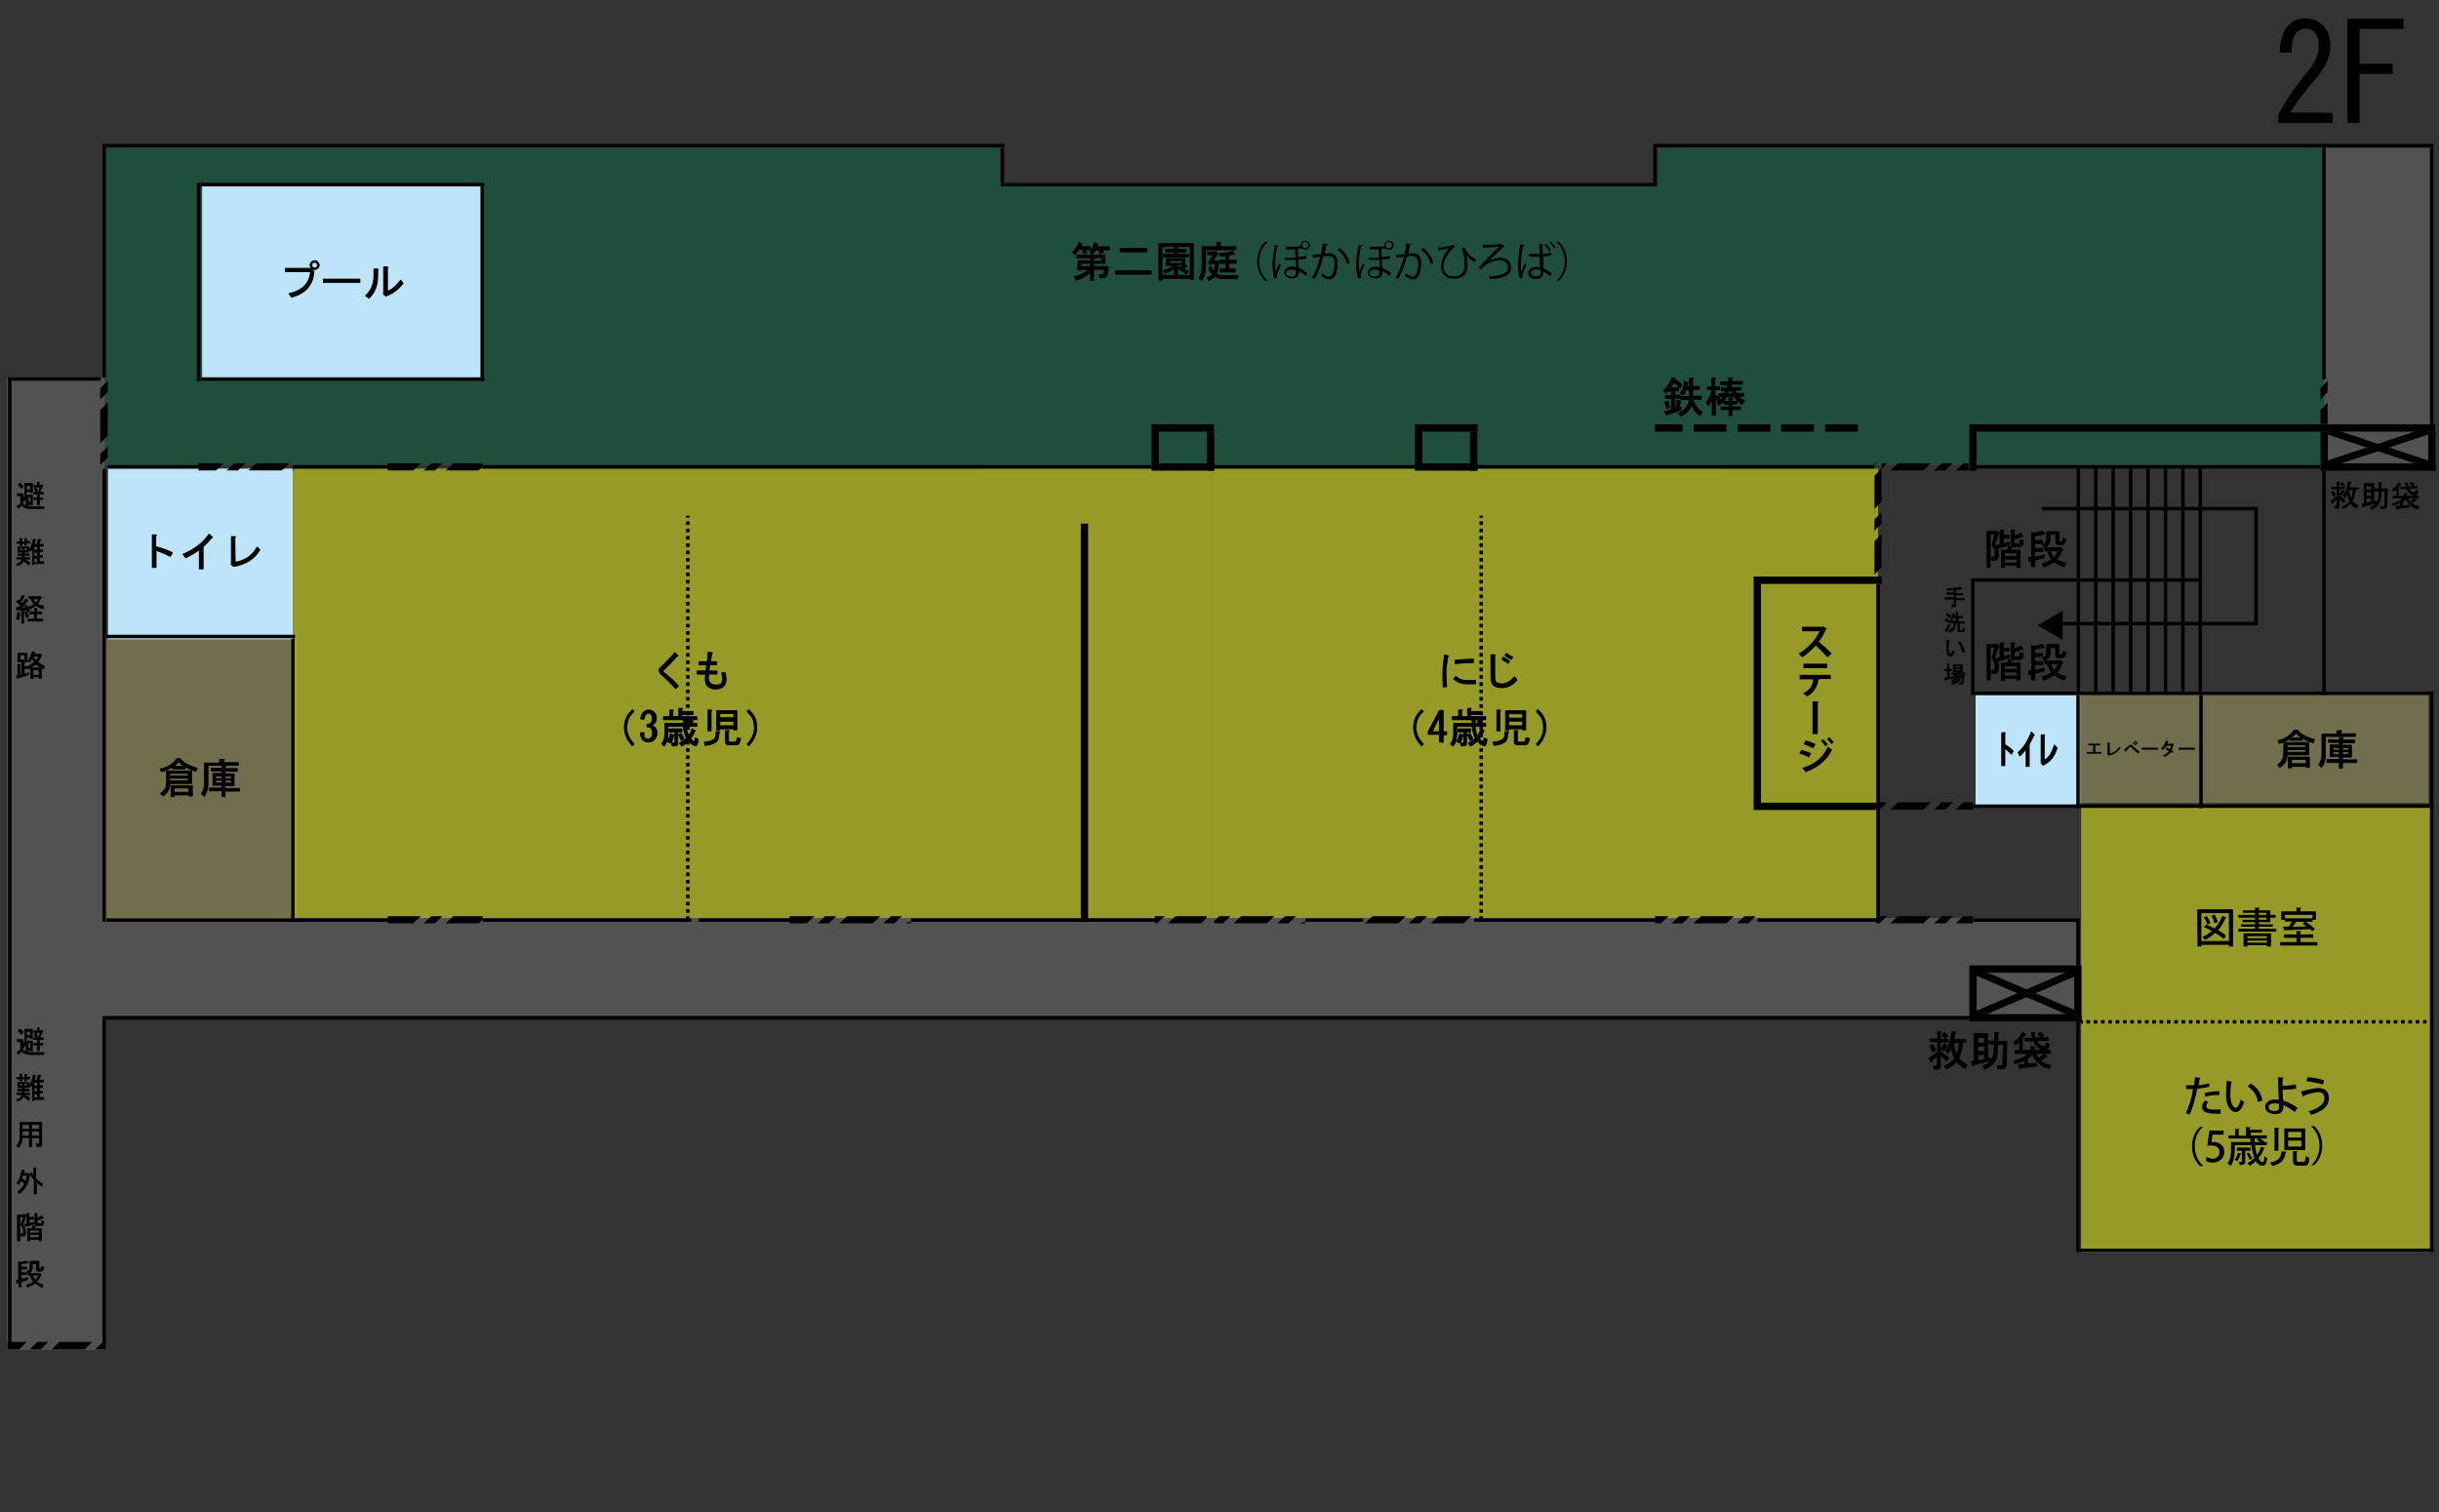 <?xml version="1.0" encoding="utf-8"?>
<!-- Generator: Adobe Illustrator 21.1.0, SVG Export Plug-In . SVG Version: 6.00 Build 0)  -->
<svg version="1.1" id="レイヤー_1" xmlns="http://www.w3.org/2000/svg" xmlns:xlink="http://www.w3.org/1999/xlink" x="0px"
	 y="0px" viewBox="0 0 700 434" style="enable-background:new 0 0 700 434;" xml:space="preserve">
<rect x="0" y="0" width="700" height="434" fill="#333333" stroke="none"/>
<style type="text/css">
	.st0{opacity:0.6;fill:#D9E021;enable-background:new    ;}
	.st1{fill:none;stroke:#000000;stroke-miterlimit:10;}
	.st2{fill:none;stroke:#000000;stroke-miterlimit:10;stroke-dasharray:1.05,1.05;}
	.st3{opacity:0.3;fill:#999999;enable-background:new    ;}
	.st4{opacity:0.3;fill:#FFF68A;enable-background:new    ;}
	.st5{opacity:0.4;fill:#00774B;enable-background:new    ;}
	.st6{fill:#BDE4F9;}
	.st7{fill:none;stroke:#000000;stroke-width:0.241;stroke-miterlimit:1;}
	.st8{fill:none;stroke:#000000;stroke-width:0.174;stroke-miterlimit:1;}
	.st9{fill:none;stroke:#000000;stroke-width:0.131;stroke-miterlimit:1;}
	.st10{fill:none;stroke:#000000;stroke-width:0.105;stroke-miterlimit:1;}
	.st11{fill:none;stroke:#000000;stroke-width:4.360000e-02;stroke-miterlimit:10;}
</style>
<rect x="597.3" y="231.5" class="st0" width="101" height="128"/>
<g>
	<g>
		<line class="st1" x1="597.2" y1="293.3" x2="597.8" y2="293.3"/>
		<line class="st2" x1="598.8" y1="293.3" x2="698.4" y2="293.3"/>
	</g>
</g>
<rect x="667" y="42.5" class="st3" width="31" height="91"/>
<rect x="30" y="182.5" class="st4" width="55" height="82"/>
<rect x="596" y="198.5" class="st4" width="101" height="32"/>
<polygon class="st5" points="667,42.5 476,42.5 476,52.5 287,52.5 287,42.5 30,42.5 30,133.5 282,133.5 282,134.5 495,134.5 
	495,133.5 667,133.5 "/>
<rect x="58" y="53.5" class="st6" width="80" height="55"/>
<polygon class="st3" points="596,263.5 30,263.5 30,108.5 2,108.5 2,387.5 30,387.5 30,291.5 596,291.5 "/>
<rect x="31" y="134.5" class="st6" width="53" height="49"/>
<rect x="567" y="199.5" class="st6" width="30" height="32"/>
<rect x="84" y="134.5" class="st0" width="264" height="129"/>
<rect x="348" y="134.5" class="st0" width="191" height="129"/>
<line class="st1" x1="631.5" y1="134.5" x2="631.5" y2="198.5"/>
<line class="st1" x1="596.5" y1="134.5" x2="596.5" y2="198.5"/>
<line class="st1" x1="601.5" y1="134.5" x2="601.5" y2="198.5"/>
<line class="st1" x1="606.5" y1="134.5" x2="606.5" y2="198.5"/>
<line class="st1" x1="611.5" y1="134.5" x2="611.5" y2="198.5"/>
<line class="st1" x1="616.5" y1="134.5" x2="616.5" y2="198.5"/>
<line class="st1" x1="621.5" y1="134.5" x2="621.5" y2="198.5"/>
<line class="st1" x1="626.5" y1="134.5" x2="626.5" y2="198.5"/>
<polyline class="st1" points="590,179 647.5,179 647.5,146 586,146 "/>
<polygon points="592,183.7 584.8,179.5 592,175.3 "/>
<g>
	<path d="M482.5,117.7c-1.3,0.5-2.7,0.9-4.1,1.3c0,0.2-0.1,0.3-0.2,0.1l-0.4-1.1c0.6-0.1,1.3-0.2,1.9-0.4v-3.2H478v-0.9h1.7v-1.2
		h-0.9l-0.6,0.6l-0.8-0.8c1.3-1.2,2.1-2.4,2.4-3.7l0.9,0.2c0.1,0.1,0.1,0.2-0.1,0.2v0.1c0.9,0.4,1.6,1,2.1,1.6l-0.5,0.9
		c-0.6-0.7-1.2-1.3-1.8-1.7c-0.3,0.6-0.6,1.2-0.9,1.6h2.2v0.9h-1v1.2h1.5v0.9h-1.5v3c0.6-0.2,1.2-0.3,1.8-0.5V117.7z M477.8,115.4
		l0.9-0.3c0.2,0.7,0.4,1.3,0.5,1.9l-0.9,0.3C478.2,116.6,478,116,477.8,115.4z M481.9,116.9l-0.9-0.1c0.2-0.7,0.3-1.4,0.3-2l1,0.2
		c0.2,0.1,0.2,0.1,0,0.2C482.2,115.7,482.1,116.3,481.9,116.9z M485.8,110.9h1.9v0.9h-1.9v1.9h2.5v0.9h-2.4c0.5,1.7,1.4,2.9,2.7,3.7
		l-0.7,1c-1.2-0.8-2-1.9-2.4-3.3c-0.3,1.4-1.3,2.6-3.1,3.5l-0.7-0.9c1.9-0.8,2.9-2.1,3.1-3.9h-2.3v-0.9h2.4v-1.9h-1
		c-0.2,0.6-0.4,1.1-0.7,1.6l-0.9-0.5c0.6-0.9,1-2.1,1.1-3.5l1,0.3c0.2,0.1,0.2,0.2-0.1,0.2l-0.2,0.9h0.8v-2.4h0.9
		c0.2,0,0.3,0.1,0,0.3L485.8,110.9L485.8,110.9z"/>
</g>
<g>
	<path class="st7" d="M482.5,117.7c-1.3,0.5-2.7,0.9-4.1,1.3c0,0.2-0.1,0.3-0.2,0.1l-0.4-1.1c0.6-0.1,1.3-0.2,1.9-0.4v-3.2H478v-0.9
		h1.7v-1.2h-0.9l-0.6,0.6l-0.8-0.8c1.3-1.2,2.1-2.4,2.4-3.7l0.9,0.2c0.1,0.1,0.1,0.2-0.1,0.2v0.1c0.9,0.4,1.6,1,2.1,1.6l-0.5,0.9
		c-0.6-0.7-1.2-1.3-1.8-1.7c-0.3,0.6-0.6,1.2-0.9,1.6h2.2v0.9h-1v1.2h1.5v0.9h-1.5v3c0.6-0.2,1.2-0.3,1.8-0.5V117.7z M477.8,115.4
		l0.9-0.3c0.2,0.7,0.4,1.3,0.5,1.9l-0.9,0.3C478.2,116.6,478,116,477.8,115.4z M481.9,116.9l-0.9-0.1c0.2-0.7,0.3-1.4,0.3-2l1,0.2
		c0.2,0.1,0.2,0.1,0,0.2C482.2,115.7,482.1,116.3,481.9,116.9z M485.8,110.9h1.9v0.9h-1.9v1.9h2.5v0.9h-2.4c0.5,1.7,1.4,2.9,2.7,3.7
		l-0.7,1c-1.2-0.8-2-1.9-2.4-3.3c-0.3,1.4-1.3,2.6-3.1,3.5l-0.7-0.9c1.9-0.8,2.9-2.1,3.1-3.9h-2.3v-0.9h2.4v-1.9h-1
		c-0.2,0.6-0.4,1.1-0.7,1.6l-0.9-0.5c0.6-0.9,1-2.1,1.1-3.5l1,0.3c0.2,0.1,0.2,0.2-0.1,0.2l-0.2,0.9h0.8v-2.4h0.9
		c0.2,0,0.3,0.1,0,0.3L485.8,110.9L485.8,110.9z"/>
</g>
<g>
	<path d="M493.1,115.2c-0.2-0.3-0.5-0.5-0.8-0.8v4.8h-0.9v-4.8c-0.3,0.9-0.7,1.6-1.2,2.1l-0.5-1c0.9-1.2,1.5-2.5,1.7-3.7H490V111
		h1.3v-2.5h0.9c0.2,0,0.3,0.1,0,0.3v2.2h1.3v0.9h-1.3v1.5c0.5,0.3,1,0.5,1.4,0.9L493.1,115.2z M500,116.1c-0.9-0.6-1.7-1.4-2.3-2.3
		h-2.1c-0.5,1.1-1.3,1.9-2.3,2.5l-0.5-0.8c0.7-0.4,1.3-1,1.8-1.7h-1.3V113h1.6l0.3-0.9H494v-0.8h1.6l0.2-0.9h-2v-0.8h2.2l0.2-1.2
		h0.9c0.2,0,0.2,0.1,0,0.3l-0.1,0.8h3.1v0.8h-3.2l-0.2,0.9h2.9v0.8H498c0.1,0.3,0.3,0.6,0.5,0.9h2v0.8h-1.6c0.4,0.5,1,1,1.8,1.4
		L500,116.1z M496.2,116.8V116h-1.4v-0.8h1.4v-1h0.9c0.3,0,0.3,0.1,0,0.3v0.7h1.4v0.8h-1.4v0.8h2.4v0.8h-2.4v1.7h-0.9v-1.7h-2.3
		v-0.8H496.2z M497.3,113.1c-0.2-0.3-0.3-0.6-0.4-0.9h-0.7l-0.3,0.9H497.3z"/>
</g>
<g>
	<path class="st7" d="M493.1,115.2c-0.2-0.3-0.5-0.5-0.8-0.8v4.8h-0.9v-4.8c-0.3,0.9-0.7,1.6-1.2,2.1l-0.5-1
		c0.9-1.2,1.5-2.5,1.7-3.7H490V111h1.3v-2.5h0.9c0.2,0,0.3,0.1,0,0.3v2.2h1.3v0.9h-1.3v1.5c0.5,0.3,1,0.5,1.4,0.9L493.1,115.2z
		 M500,116.1c-0.9-0.6-1.7-1.4-2.3-2.3h-2.1c-0.5,1.1-1.3,1.9-2.3,2.5l-0.5-0.8c0.7-0.4,1.3-1,1.8-1.7h-1.3V113h1.6l0.3-0.9H494
		v-0.8h1.6l0.2-0.9h-2v-0.8h2.2l0.2-1.2h0.9c0.2,0,0.2,0.1,0,0.3l-0.1,0.8h3.1v0.8h-3.2l-0.2,0.9h2.9v0.8H498
		c0.1,0.3,0.3,0.6,0.5,0.9h2v0.8h-1.6c0.4,0.5,1,1,1.8,1.4L500,116.1z M496.2,116.8V116h-1.4v-0.8h1.4v-1h0.9c0.3,0,0.3,0.1,0,0.3
		v0.7h1.4v0.8h-1.4v0.8h2.4v0.8h-2.4v1.7h-0.9v-1.7h-2.3v-0.8H496.2z M497.3,113.1c-0.2-0.3-0.3-0.6-0.4-0.9h-0.7l-0.3,0.9H497.3z"
		/>
</g>
<g>
	<path d="M12.7,145.4l-0.1,0.6h-4c-1,0-1.8-0.3-2.4-1c-0.3,0.4-0.6,0.7-1,1l-0.3-0.8l1-0.5v-2.4h-1v-0.6h1.7v1.5
		c0.4-0.5,0.5-1.2,0.5-1.9v-2.6h2.2v2.7H8.7v-0.3H7.6l-0.1,1h1.8v2.9H8.8v-0.2H8.1v0.4H7.5v-2.7c-0.1,0.6-0.3,1.1-0.7,1.5l-0.3-0.4
		v1c0.6,0.5,1.3,0.8,2,0.8H12.7L12.7,145.4z M5.6,138.6c0.4,0.3,0.8,0.6,1.1,1l-0.5,0.6c-0.3-0.3-0.6-0.6-1-1L5.6,138.6z M8.7,140.6
		v-1.2H7.6v1.2H8.7z M8.8,144.1v-1.5H8.1v1.5H8.8z M9.7,139.8v-0.5h1v-0.9h0.5c0.2,0,0.2,0.1,0,0.2v0.6h1.1v0.5h-0.8L12,140
		c0.1,0.1,0.1,0.1-0.1,0.2l-0.5,1.1h1.1v0.5h-1.2v1.1h1v0.5h-1v1.6h-0.6v-1.6h-1v-0.5h1v-1.1H9.6v-0.5H11l0.5-1.5L9.7,139.8
		L9.7,139.8z M9.9,140.2l0.5-0.2c0.2,0.3,0.3,0.6,0.3,1l-0.5,0.2C10.1,140.8,10,140.5,9.9,140.2z"/>
</g>
<g>
	<path class="st8" d="M12.7,145.4l-0.1,0.6h-4c-1,0-1.8-0.3-2.4-1c-0.3,0.4-0.6,0.7-1,1l-0.3-0.8l1-0.5v-2.4h-1v-0.6h1.7v1.5
		c0.4-0.5,0.5-1.2,0.5-1.9v-2.6h2.2v2.7H8.7v-0.3H7.6l-0.1,1h1.8v2.9H8.8v-0.2H8.1v0.4H7.5v-2.7c-0.1,0.6-0.3,1.1-0.7,1.5l-0.3-0.4
		v1c0.6,0.5,1.3,0.8,2,0.8H12.7L12.7,145.4z M5.6,138.6c0.4,0.3,0.8,0.6,1.1,1l-0.5,0.6c-0.3-0.3-0.6-0.6-1-1L5.6,138.6z M8.7,140.6
		v-1.2H7.6v1.2H8.7z M8.8,144.1v-1.5H8.1v1.5H8.8z M9.7,139.8v-0.5h1v-0.9h0.5c0.2,0,0.2,0.1,0,0.2v0.6h1.1v0.5h-0.8L12,140
		c0.1,0.1,0.1,0.1-0.1,0.2l-0.5,1.1h1.1v0.5h-1.2v1.1h1v0.5h-1v1.6h-0.6v-1.6h-1v-0.5h1v-1.1H9.6v-0.5H11l0.5-1.5L9.7,139.8
		L9.7,139.8z M9.9,140.2l0.5-0.2c0.2,0.3,0.3,0.6,0.3,1l-0.5,0.2C10.1,140.8,10,140.5,9.9,140.2z"/>
</g>
<g>
	<path d="M671.3,138.5v1.3h1.6v0.5h-1.6v2c0.7,0.4,1.2,0.8,1.7,1.3l-0.4,0.7c-0.6-0.6-1.1-1-1.3-1.3v2.4c0,0.4-0.2,0.5-0.5,0.5h-0.7
		l-0.1-0.6h0.6c0.1,0,0.1,0,0.1-0.1v-2c-0.4,0.4-0.8,0.8-1.2,1.1c0,0.2-0.1,0.2-0.2,0.2l-0.4-0.7c0.7-0.4,1.3-0.9,1.8-1.4v-2.1h-1.6
		v-0.5h1.6v-1.5h0.6C671.5,138.4,671.5,138.4,671.3,138.5z M669.7,142.5c-0.2-0.5-0.4-1-0.6-1.2l0.6-0.3c0.3,0.4,0.5,0.8,0.6,1.2
		L669.7,142.5z M672,142.3l-0.5-0.4c0.2-0.3,0.5-0.7,0.7-1.2l0.5,0.3c0.2,0.1,0.2,0.2,0,0.2C672.5,141.6,672.3,142,672,142.3z
		 M672.2,138.5c0.3,0.2,0.6,0.5,0.7,0.6l-0.5,0.5c-0.2-0.2-0.4-0.5-0.7-0.7L672.2,138.5z M672.2,145.5c1-0.4,1.7-1,2.2-1.6
		c-0.4-0.9-0.6-1.7-0.7-2.4c-0.2,0.5-0.4,1-0.7,1.4l-0.4-0.6c0.7-1.1,1.1-2.4,1.3-4l0.8,0.1c0.1,0.1,0.1,0.1-0.1,0.2
		c-0.1,0.5-0.2,0.9-0.3,1.4h2.6v0.5H676c-0.1,1.3-0.4,2.4-0.9,3.3c0.4,0.5,1,1,1.7,1.3l-0.4,0.8c-0.8-0.4-1.4-0.9-1.8-1.5
		c-0.6,0.7-1.3,1.2-2.2,1.6L672.2,145.5z M675.4,140.6h-1.3c0.1,0.9,0.3,1.8,0.6,2.6C675,142.5,675.2,141.7,675.4,140.6z"/>
</g>
<g>
	<path class="st8" d="M671.3,138.5v1.3h1.6v0.5h-1.6v2c0.7,0.4,1.2,0.8,1.7,1.3l-0.4,0.7c-0.6-0.6-1.1-1-1.3-1.3v2.4
		c0,0.4-0.2,0.5-0.5,0.5h-0.7l-0.1-0.6h0.6c0.1,0,0.1,0,0.1-0.1v-2c-0.4,0.4-0.8,0.8-1.2,1.1c0,0.2-0.1,0.2-0.2,0.2l-0.4-0.7
		c0.7-0.4,1.3-0.9,1.8-1.4v-2.1h-1.6v-0.5h1.6v-1.5h0.6C671.5,138.4,671.5,138.4,671.3,138.5z M669.7,142.5c-0.2-0.5-0.4-1-0.6-1.2
		l0.6-0.3c0.3,0.4,0.5,0.8,0.6,1.2L669.7,142.5z M672,142.3l-0.5-0.4c0.2-0.3,0.5-0.7,0.7-1.2l0.5,0.3c0.2,0.1,0.2,0.2,0,0.2
		C672.5,141.6,672.3,142,672,142.3z M672.2,138.5c0.3,0.2,0.6,0.5,0.7,0.6l-0.5,0.5c-0.2-0.2-0.4-0.5-0.7-0.7L672.2,138.5z
		 M672.2,145.5c1-0.4,1.7-1,2.2-1.6c-0.4-0.9-0.6-1.7-0.7-2.4c-0.2,0.5-0.4,1-0.7,1.4l-0.4-0.6c0.7-1.1,1.1-2.4,1.3-4l0.8,0.1
		c0.1,0.1,0.1,0.1-0.1,0.2c-0.1,0.5-0.2,0.9-0.3,1.4h2.6v0.5H676c-0.1,1.3-0.4,2.4-0.9,3.3c0.4,0.5,1,1,1.7,1.3l-0.4,0.8
		c-0.8-0.4-1.4-0.9-1.8-1.5c-0.6,0.7-1.3,1.2-2.2,1.6L672.2,145.5z M675.4,140.6h-1.3c0.1,0.9,0.3,1.8,0.6,2.6
		C675,142.5,675.2,141.7,675.4,140.6z"/>
</g>
<g>
	<path d="M681.3,143.9l0.6-0.1l0.1,0.6l-3.7,1c0,0.2-0.1,0.2-0.2,0.1l-0.2-0.9l0.6-0.1v-5.7h2.8L681.3,143.9L681.3,143.9z
		 M680.6,139.5h-1.5v1.2h1.5V139.5z M680.6,141.3h-1.5v1.1h1.5V141.3z M680.6,143h-1.5v1.3l1.5-0.3V143z M682.7,140.9h-1.2v-0.6h1.2
		v-1.8h0.6c0.2,0,0.2,0.1,0,0.2v1.6h1.9l-0.1,4.6c0,0.7-0.3,1.1-0.8,1.1h-1l-0.1-0.6h0.8c0.3,0,0.4-0.1,0.4-0.3l0.1-4.1h-1.2v0.9
		c0,1.3-0.2,2.3-0.7,2.9c-0.5,0.6-1.1,1-1.9,1.4l-0.4-0.6c0.8-0.3,1.4-0.7,1.8-1.2c0.4-0.5,0.6-1.4,0.6-2.7L682.7,140.9L682.7,140.9
		z"/>
</g>
<g>
	<path class="st8" d="M681.3,143.9l0.6-0.1l0.1,0.6l-3.7,1c0,0.2-0.1,0.2-0.2,0.1l-0.2-0.9l0.6-0.1v-5.7h2.8L681.3,143.9
		L681.3,143.9z M680.6,139.5h-1.5v1.2h1.5V139.5z M680.6,141.3h-1.5v1.1h1.5V141.3z M680.6,143h-1.5v1.3l1.5-0.3V143z M682.7,140.9
		h-1.2v-0.6h1.2v-1.8h0.6c0.2,0,0.2,0.1,0,0.2v1.6h1.9l-0.1,4.6c0,0.7-0.3,1.1-0.8,1.1h-1l-0.1-0.6h0.8c0.3,0,0.4-0.1,0.4-0.3
		l0.1-4.1h-1.2v0.9c0,1.3-0.2,2.3-0.7,2.9c-0.5,0.6-1.1,1-1.9,1.4l-0.4-0.6c0.8-0.3,1.4-0.7,1.8-1.2c0.4-0.5,0.6-1.4,0.6-2.7
		L682.7,140.9L682.7,140.9z"/>
</g>
<g>
	<path d="M692.1,144.4c0.6,0.5,1.4,0.8,2.2,1l-0.3,0.7c-1.6-0.3-2.8-1.3-3.5-3c-0.2,0.3-0.5,0.6-0.9,0.9v1.2l1.8-0.2l0.1,0.6
		L688,146c0,0.2-0.1,0.2-0.2,0.1l-0.2-0.8l1.3-0.1v-0.9c-0.6,0.3-1.3,0.5-2.1,0.8l-0.2-0.6c1.3-0.2,2.3-0.8,3.1-1.5h-2.9v-0.6h3.3
		v-0.8h0.6c0.2,0,0.2,0.1,0,0.2v0.6h3.4v0.6H691c0.2,0.3,0.4,0.7,0.7,1l1.2-0.9l0.6,0.5c0,0.1,0,0.1-0.2,0.1L692.1,144.4z
		 M687.8,140.4c-0.3,0.3-0.6,0.5-1,0.7l-0.2-0.6c0.8-0.5,1.4-1.1,1.8-2l0.6,0.4c0.1,0.1,0.1,0.1-0.1,0.2c-0.2,0.3-0.4,0.6-0.5,0.8
		v2.2h-0.6V140.4L687.8,140.4z M693.4,140.7l0.6,0.2l-0.1,0.6c-0.1,0.4-0.4,0.6-0.8,0.6c-1,0-1.8-0.6-2.4-1.8H689v-0.5h1.6
		c-0.1-0.3-0.2-0.7-0.3-1.2h0.6c0.2,0,0.2,0.1,0,0.2c0.1,0.3,0.1,0.6,0.2,0.9l2.7-0.1v0.5l-2.5,0.1c0.5,0.8,1,1.2,1.7,1.2
		c0.2,0,0.3-0.1,0.3-0.3L693.4,140.7z M692.1,138.4c0.2,0.1,0.5,0.3,0.8,0.5l-0.5,0.5c-0.3-0.3-0.6-0.5-0.8-0.6L692.1,138.4z"/>
</g>
<g>
	<path class="st8" d="M692.1,144.4c0.6,0.5,1.4,0.8,2.2,1l-0.3,0.7c-1.6-0.3-2.8-1.3-3.5-3c-0.2,0.3-0.5,0.6-0.9,0.9v1.2l1.8-0.2
		l0.1,0.6L688,146c0,0.2-0.1,0.2-0.2,0.1l-0.2-0.8l1.3-0.1v-0.9c-0.6,0.3-1.3,0.5-2.1,0.8l-0.2-0.6c1.3-0.2,2.3-0.8,3.1-1.5h-2.9
		v-0.6h3.3v-0.8h0.6c0.2,0,0.2,0.1,0,0.2v0.6h3.4v0.6H691c0.2,0.3,0.4,0.7,0.7,1l1.2-0.9l0.6,0.5c0,0.1,0,0.1-0.2,0.1L692.1,144.4z
		 M687.8,140.4c-0.3,0.3-0.6,0.5-1,0.7l-0.2-0.6c0.8-0.5,1.4-1.1,1.8-2l0.6,0.4c0.1,0.1,0.1,0.1-0.1,0.2c-0.2,0.3-0.4,0.6-0.5,0.8
		v2.2h-0.6V140.4L687.8,140.4z M693.4,140.7l0.6,0.2l-0.1,0.6c-0.1,0.4-0.4,0.6-0.8,0.6c-1,0-1.8-0.6-2.4-1.8H689v-0.5h1.6
		c-0.1-0.3-0.2-0.7-0.3-1.2h0.6c0.2,0,0.2,0.1,0,0.2c0.1,0.3,0.1,0.6,0.2,0.9l2.7-0.1v0.5l-2.5,0.1c0.5,0.8,1,1.2,1.7,1.2
		c0.2,0,0.3-0.1,0.3-0.3L693.4,140.7z M692.1,138.4c0.2,0.1,0.5,0.3,0.8,0.5l-0.5,0.5c-0.3-0.3-0.6-0.5-0.8-0.6L692.1,138.4z"/>
</g>
<g>
	<path d="M4.8,161.8c0.9-0.2,1.4-0.6,1.5-1.3H4.8V160h1.6v-0.5H5.1V159h1.3v-0.5H5.7H5.1V157h3.2v1.5H7v0.5h1.4v0.5H7v0.5h1.6v0.5
		H6.9v0.1c0.6,0.2,1.2,0.5,1.7,0.9l-0.4,0.7c-0.4-0.4-0.9-0.8-1.5-1.2c-0.2,0.6-0.7,1.1-1.7,1.4L4.8,161.8z M6.3,155.5h0.8v-0.9h0.5
		c0.2,0,0.2,0.1,0,0.2v0.6h1v0.5h-1v0.6H7.1V156H6.3v0.6H5.7V156H4.8v-0.5h0.9v-0.9h0.5c0.2,0,0.2,0.1,0,0.2L6.3,155.5L6.3,155.5z
		 M6.4,158v-0.7H5.7v0.7H6.4z M7.8,158v-0.7H7v0.7H7.8z M8.4,157.8c0.5-0.7,0.9-1.8,1.2-3.1l0.6,0.2c0.1,0.1,0.1,0.1-0.1,0.2
		l-0.3,1.1h0.8l0.4-1.5l0.7,0.2c0.2,0.1,0.1,0.1-0.1,0.2l-0.4,1.1h1.3v0.6h-1.2v1h0.9v0.6h-0.9v1h0.9v0.6h-0.9v1.2h1.3v0.6H9.8v0.3
		H9.3v-4.8c-0.1,0.2-0.2,0.5-0.5,0.9L8.4,157.8z M10.7,157.9v-1H9.8v1H10.7z M10.7,159.6v-1H9.8v1H10.7z M10.7,161.5v-1.2H9.8v1.2
		H10.7z"/>
</g>
<g>
	<path class="st8" d="M4.8,161.8c0.9-0.2,1.4-0.6,1.5-1.3H4.8V160h1.6v-0.5H5.1V159h1.3v-0.5H5.7H5.1V157h3.2v1.5H7v0.5h1.4v0.5H7
		v0.5h1.6v0.5H6.9v0.1c0.6,0.2,1.2,0.5,1.7,0.9l-0.4,0.7c-0.4-0.4-0.9-0.8-1.5-1.2c-0.2,0.6-0.7,1.1-1.7,1.4L4.8,161.8z M6.3,155.5
		h0.8v-0.9h0.5c0.2,0,0.2,0.1,0,0.2v0.6h1v0.5h-1v0.6H7.1V156H6.3v0.6H5.7V156H4.8v-0.5h0.9v-0.9h0.5c0.2,0,0.2,0.1,0,0.2L6.3,155.5
		L6.3,155.5z M6.4,158v-0.7H5.7v0.7H6.4z M7.8,158v-0.7H7v0.7H7.8z M8.4,157.8c0.5-0.7,0.9-1.8,1.2-3.1l0.6,0.2
		c0.1,0.1,0.1,0.1-0.1,0.2l-0.3,1.1h0.8l0.4-1.5l0.7,0.2c0.2,0.1,0.1,0.1-0.1,0.2l-0.4,1.1h1.3v0.6h-1.2v1h0.9v0.6h-0.9v1h0.9v0.6
		h-0.9v1.2h1.3v0.6H9.8v0.3H9.3v-4.8c-0.1,0.2-0.2,0.5-0.5,0.9L8.4,157.8z M10.7,157.9v-1H9.8v1H10.7z M10.7,159.6v-1H9.8v1H10.7z
		 M10.7,161.5v-1.2H9.8v1.2H10.7z"/>
</g>
<g>
	<path d="M571.7,156.5l0.9-3.2h-1.4v9.5h-0.9v-10.3h2.5l0.1-0.2l0.8,0.5c0.1,0.1,0.1,0.1-0.1,0.2l-1.1,3.2c1,1.3,1.3,2.6,0.9,4
		c-0.1,0.4-0.4,0.6-0.9,0.6h-0.9l-0.1-0.9h0.7c0.2,0,0.3-0.1,0.3-0.3C572.8,158.5,572.5,157.5,571.7,156.5z M575,153.6h1.6v0.9H575
		v1.6c0.5-0.1,1.1-0.3,1.6-0.5l0.2,0.8l-3.1,0.9c-0.1,0.2-0.1,0.2-0.2,0.1l-0.4-0.9l0.9-0.2v-4.1h0.9c0.2,0,0.3,0.1,0,0.3L575,153.6
		L575,153.6z M576.4,156.8l0.9,0.2c0.3,0.1,0.3,0.2-0.1,0.3l-0.3,0.6h2.9v4.9h-0.9v-0.5h-3.6v0.6h-0.9v-5h1.8L576.4,156.8z
		 M575.3,159.7h3.6v-1h-3.6V159.7z M575.3,161.6h3.6v-1.1h-3.6V161.6z M580.7,155.2c0,1.1-0.3,1.7-0.9,1.7H578
		c-0.6,0-0.8-0.3-0.8-0.8v-4h0.9c0.2,0,0.3,0.1,0,0.3v1.5l1.9-0.9l0.5,0.8c0.1,0.2,0.1,0.3-0.2,0.2l-2.2,0.8v0.9
		c0,0.3,0.1,0.4,0.3,0.4h1c0.2,0,0.3-0.1,0.3-0.3V155L580.7,155.2z"/>
</g>
<g>
	<path class="st7" d="M571.7,156.5l0.9-3.2h-1.4v9.5h-0.9v-10.3h2.5l0.1-0.2l0.8,0.5c0.1,0.1,0.1,0.1-0.1,0.2l-1.1,3.2
		c1,1.3,1.3,2.6,0.9,4c-0.1,0.4-0.4,0.6-0.9,0.6h-0.9l-0.1-0.9h0.7c0.2,0,0.3-0.1,0.3-0.3C572.8,158.5,572.5,157.5,571.7,156.5z
		 M575,153.6h1.6v0.9H575v1.6c0.5-0.1,1.1-0.3,1.6-0.5l0.2,0.8l-3.1,0.9c-0.1,0.2-0.1,0.2-0.2,0.1l-0.4-0.9l0.9-0.2v-4.1h0.9
		c0.2,0,0.3,0.1,0,0.3L575,153.6L575,153.6z M576.4,156.8l0.9,0.2c0.3,0.1,0.3,0.2-0.1,0.3l-0.3,0.6h2.9v4.9h-0.9v-0.5h-3.6v0.6
		h-0.9v-5h1.8L576.4,156.8z M575.3,159.7h3.6v-1h-3.6V159.7z M575.3,161.6h3.6v-1.1h-3.6V161.6z M580.7,155.2c0,1.1-0.3,1.7-0.9,1.7
		H578c-0.6,0-0.8-0.3-0.8-0.8v-4h0.9c0.2,0,0.3,0.1,0,0.3v1.5l1.9-0.9l0.5,0.8c0.1,0.2,0.1,0.3-0.2,0.2l-2.2,0.8v0.9
		c0,0.3,0.1,0.4,0.3,0.4h1c0.2,0,0.3-0.1,0.3-0.3V155L580.7,155.2z"/>
</g>
<g>
	<path d="M586.1,152.4l0.7,0.8c0.1,0.2,0,0.2-0.4,0.2c-0.8,0.2-1.6,0.3-2.4,0.4v1.3h2.2v0.9H584v1.4h2.3v0.9H584v1.6l2.7-0.6v0.8
		l-2.7,0.7v1.9h-1V161l-0.5,0.1c0,0.2-0.1,0.3-0.2,0.1l-0.1-1.2l0.9-0.1v-7.1l0.8,0.2C584.6,152.9,585.4,152.7,586.1,152.4z
		 M589.5,161.2c-0.8,0.6-1.8,1.2-3,1.6l-0.4-1c1.2-0.3,2.1-0.8,2.8-1.2c-0.6-0.8-1-1.6-1.3-2.5h-0.7v-0.9h4.1l0.2-0.2l0.8,0.6
		c0.2,0.1,0.1,0.2-0.1,0.2c-0.5,1.2-1,2.1-1.7,2.8c0.7,0.4,1.6,0.8,2.7,1.1l-0.4,1C591.4,162.4,590.4,161.9,589.5,161.2z
		 M591.9,155.3l0.2-0.8l0.9,0.2c-0.2,1.1-0.6,1.6-1.2,1.6h-1c-0.6,0-0.8-0.3-0.8-0.8v-2.1h-1.6v1.5c0,1.1-0.6,1.8-1.8,2.2l-0.4-0.8
		c0.8-0.2,1.2-0.6,1.2-1.4v-2.3h3.5v2.5c0,0.3,0.1,0.4,0.3,0.4h0.3C591.8,155.5,591.9,155.4,591.9,155.3z M588.4,158.1
		c0.2,0.6,0.5,1.3,1.1,2c0.5-0.6,0.9-1.2,1.2-2H588.4z"/>
</g>
<g>
	<path class="st7" d="M586.1,152.4l0.7,0.8c0.1,0.2,0,0.2-0.4,0.2c-0.8,0.2-1.6,0.3-2.4,0.4v1.3h2.2v0.9H584v1.4h2.3v0.9H584v1.6
		l2.7-0.6v0.8l-2.7,0.7v1.9h-1V161l-0.5,0.1c0,0.2-0.1,0.3-0.2,0.1l-0.1-1.2l0.9-0.1v-7.1l0.8,0.2
		C584.6,152.9,585.4,152.7,586.1,152.4z M589.5,161.2c-0.8,0.6-1.8,1.2-3,1.6l-0.4-1c1.2-0.3,2.1-0.8,2.8-1.2
		c-0.6-0.8-1-1.6-1.3-2.5h-0.7v-0.9h4.1l0.2-0.2l0.8,0.6c0.2,0.1,0.1,0.2-0.1,0.2c-0.5,1.2-1,2.1-1.7,2.8c0.7,0.4,1.6,0.8,2.7,1.1
		l-0.4,1C591.4,162.4,590.4,161.9,589.5,161.2z M591.9,155.3l0.2-0.8l0.9,0.2c-0.2,1.1-0.6,1.6-1.2,1.6h-1c-0.6,0-0.8-0.3-0.8-0.8
		v-2.1h-1.6v1.5c0,1.1-0.6,1.8-1.8,2.2l-0.4-0.8c0.8-0.2,1.2-0.6,1.2-1.4v-2.3h3.5v2.5c0,0.3,0.1,0.4,0.3,0.4h0.3
		C591.8,155.5,591.9,155.4,591.9,155.3z M588.4,158.1c0.2,0.6,0.5,1.3,1.1,2c0.5-0.6,0.9-1.2,1.2-2H588.4z"/>
</g>
<g>
	<path d="M5.2,172.2l0.3,0.2c0.4-0.6,0.7-1.1,0.9-1.6l0.6,0.4c0.1,0.1,0.1,0.1-0.1,0.2c-0.3,0.5-0.6,1-1,1.5l0.5,0.4
		c0.3-0.4,0.6-0.9,1-1.4l0.6,0.4c0.1,0.1,0.1,0.1-0.1,0.2c-0.5,0.7-1.1,1.4-1.6,2l1.1-0.1l-0.3-0.5l0.6-0.2c0.3,0.4,0.6,0.9,0.8,1.6
		l-0.7,0.3l-0.2-0.5l-0.8,0.1v3.7H6.2v-3.7L5,175c0,0.2-0.1,0.2-0.2,0.1l-0.2-0.8h0.8l0.5-0.6c-0.4-0.3-0.8-0.6-1.2-1L5.2,172.2z
		 M5.4,177.9l-0.7-0.2c0.2-0.7,0.3-1.4,0.3-2l0.8,0.2c0.1,0.1,0,0.1-0.1,0.2C5.7,176.5,5.6,177.1,5.4,177.9z M7.7,175.5
		c0.2,0.4,0.4,0.9,0.5,1.6l-0.7,0.2c-0.1-0.6-0.2-1.2-0.4-1.6L7.7,175.5z M8,178.3v-0.6h1.9v-1.5H8.5v-0.6h1.4v-1h0.6
		c0.2,0,0.2,0.1,0,0.2v0.8H12v0.6h-1.5v1.5h1.8v0.6H8z M8.3,174.2c0.7-0.3,1.2-0.5,1.5-0.8c-0.4-0.4-0.7-0.9-1-1.6H8.3v-0.6h3.1
		l0.1-0.1l0.5,0.4l-0.2,0.1c-0.2,0.6-0.6,1.2-1.1,1.7c0.3,0.2,1,0.5,1.9,0.7l-0.2,0.8c-1-0.3-1.7-0.6-2.1-1c-0.5,0.4-1.1,0.7-1.7,1
		L8.3,174.2z M9.5,171.9c0.2,0.5,0.5,0.9,0.8,1.2c0.3-0.3,0.6-0.7,0.8-1.2H9.5z"/>
</g>
<g>
	<path class="st8" d="M5.2,172.2l0.3,0.2c0.4-0.6,0.7-1.1,0.9-1.6l0.6,0.4c0.1,0.1,0.1,0.1-0.1,0.2c-0.3,0.5-0.6,1-1,1.5l0.5,0.4
		c0.3-0.4,0.6-0.9,1-1.4l0.6,0.4c0.1,0.1,0.1,0.1-0.1,0.2c-0.5,0.7-1.1,1.4-1.6,2l1.1-0.1l-0.3-0.5l0.6-0.2c0.3,0.4,0.6,0.9,0.8,1.6
		l-0.7,0.3l-0.2-0.5l-0.8,0.1v3.7H6.2v-3.7L5,175c0,0.2-0.1,0.2-0.2,0.1l-0.2-0.8h0.8l0.5-0.6c-0.4-0.3-0.8-0.6-1.2-1L5.2,172.2z
		 M5.4,177.9l-0.7-0.2c0.2-0.7,0.3-1.4,0.3-2l0.8,0.2c0.1,0.1,0,0.1-0.1,0.2C5.7,176.5,5.6,177.1,5.4,177.9z M7.7,175.5
		c0.2,0.4,0.4,0.9,0.5,1.6l-0.7,0.2c-0.1-0.6-0.2-1.2-0.4-1.6L7.7,175.5z M8,178.3v-0.6h1.9v-1.5H8.5v-0.6h1.4v-1h0.6
		c0.2,0,0.2,0.1,0,0.2v0.8H12v0.6h-1.5v1.5h1.8v0.6H8z M8.3,174.2c0.7-0.3,1.2-0.5,1.5-0.8c-0.4-0.4-0.7-0.9-1-1.6H8.3v-0.6h3.1
		l0.1-0.1l0.5,0.4l-0.2,0.1c-0.2,0.6-0.6,1.2-1.1,1.7c0.3,0.2,1,0.5,1.9,0.7l-0.2,0.8c-1-0.3-1.7-0.6-2.1-1c-0.5,0.4-1.1,0.7-1.7,1
		L8.3,174.2z M9.5,171.9c0.2,0.5,0.5,0.9,0.8,1.2c0.3-0.3,0.6-0.7,0.8-1.2H9.5z"/>
</g>
<g>
	<path d="M7.8,187.5v2.5H7v1.3h0.8v0.6H7v1.6l1.2-0.4l0.1,0.6l-3.1,0.9c0,0.2-0.1,0.2-0.2,0.1L4.7,194l0.4-0.1v-3.2h0.6
		c0.2,0,0.2,0.1,0,0.2v2.8l0.5-0.1V190H5.7H5.1v-2.5H7.8z M7.1,189.5V188H5.8v1.4h1.3V189.5z M8.1,192l-0.3-0.7
		c0.6-0.2,1.3-0.6,2.1-1.3c-0.2-0.2-0.4-0.5-0.7-1c-0.2,0.5-0.5,0.9-0.7,1.1L8,189.7c0.5-0.7,1-1.6,1.3-2.7l0.7,0.2
		c0.1,0.1,0.1,0.1-0.1,0.2l-0.2,0.4h1.7l0.1-0.2L12,188c0.1,0.1,0,0.1-0.1,0.2c-0.3,0.7-0.7,1.3-1.1,1.8c0.8,0.6,1.4,1,2,1.2
		l-0.3,0.8c-0.5-0.2-1.3-0.6-2.2-1.4C9.5,191.3,8.8,191.8,8.1,192z M11.9,194.7h-0.7v-0.4H9.5v0.5H8.8v-3.1h3.1V194.7z M9.5,188.4
		c0.1,0.3,0.4,0.7,0.9,1.2c0.4-0.5,0.7-1,0.8-1.2H9.5z M11.2,193.8v-1.5H9.5v1.5H11.2z"/>
</g>
<g>
	<path class="st8" d="M7.8,187.5v2.5H7v1.3h0.8v0.6H7v1.6l1.2-0.4l0.1,0.6l-3.1,0.9c0,0.2-0.1,0.2-0.2,0.1L4.7,194l0.4-0.1v-3.2h0.6
		c0.2,0,0.2,0.1,0,0.2v2.8l0.5-0.1V190H5.7H5.1v-2.5H7.8z M7.1,189.5V188H5.8v1.4h1.3V189.5z M8.1,192l-0.3-0.7
		c0.6-0.2,1.3-0.6,2.1-1.3c-0.2-0.2-0.4-0.5-0.7-1c-0.2,0.5-0.5,0.9-0.7,1.1L8,189.7c0.5-0.7,1-1.6,1.3-2.7l0.7,0.2
		c0.1,0.1,0.1,0.1-0.1,0.2l-0.2,0.4h1.7l0.1-0.2L12,188c0.1,0.1,0,0.1-0.1,0.2c-0.3,0.7-0.7,1.3-1.1,1.8c0.8,0.6,1.4,1,2,1.2
		l-0.3,0.8c-0.5-0.2-1.3-0.6-2.2-1.4C9.5,191.3,8.8,191.8,8.1,192z M11.9,194.7h-0.7v-0.4H9.5v0.5H8.8v-3.1h3.1V194.7z M9.5,188.4
		c0.1,0.3,0.4,0.7,0.9,1.2c0.4-0.5,0.7-1,0.8-1.2H9.5z M11.2,193.8v-1.5H9.5v1.5H11.2z"/>
</g>
<g>
	<path d="M571.7,188.9l0.9-3.2h-1.4v9.5h-0.9V185h2.5l0.1-0.2l0.8,0.5c0.1,0.1,0.1,0.1-0.1,0.2l-1.1,3.2c1,1.3,1.3,2.6,0.9,4
		c-0.1,0.4-0.4,0.6-0.9,0.6h-0.9l-0.1-0.9h0.7c0.2,0,0.3-0.1,0.3-0.3C572.8,191,572.5,189.9,571.7,188.9z M575,186h1.6v0.9H575v1.6
		c0.5-0.1,1.1-0.3,1.6-0.5l0.2,0.8l-3.1,0.9c-0.1,0.2-0.1,0.2-0.2,0.1l-0.4-0.9l0.9-0.2v-4.1h0.9c0.2,0,0.3,0.1,0,0.3L575,186
		L575,186z M576.4,189.2l0.9,0.2c0.3,0.1,0.3,0.2-0.1,0.3l-0.3,0.6h2.9v4.9h-0.9v-0.5h-3.6v0.6h-0.9v-5h1.8L576.4,189.2z
		 M575.3,192.1h3.6v-1h-3.6V192.1z M575.3,194h3.6v-1.1h-3.6V194z M580.7,187.6c0,1.1-0.3,1.7-0.9,1.7H578c-0.6,0-0.8-0.3-0.8-0.8
		v-4h0.9c0.2,0,0.3,0.1,0,0.3v1.5l1.9-0.9l0.5,0.8c0.1,0.2,0.1,0.3-0.2,0.2l-2.2,0.8v0.9c0,0.3,0.1,0.4,0.3,0.4h1
		c0.2,0,0.3-0.1,0.3-0.3v-0.8L580.7,187.6z"/>
</g>
<g>
	<path class="st7" d="M571.7,188.9l0.9-3.2h-1.4v9.5h-0.9V185h2.5l0.1-0.2l0.8,0.5c0.1,0.1,0.1,0.1-0.1,0.2l-1.1,3.2
		c1,1.3,1.3,2.6,0.9,4c-0.1,0.4-0.4,0.6-0.9,0.6h-0.9l-0.1-0.9h0.7c0.2,0,0.3-0.1,0.3-0.3C572.8,191,572.5,189.9,571.7,188.9z
		 M575,186h1.6v0.9H575v1.6c0.5-0.1,1.1-0.3,1.6-0.5l0.2,0.8l-3.1,0.9c-0.1,0.2-0.1,0.2-0.2,0.1l-0.4-0.9l0.9-0.2v-4.1h0.9
		c0.2,0,0.3,0.1,0,0.3L575,186L575,186z M576.4,189.2l0.9,0.2c0.3,0.1,0.3,0.2-0.1,0.3l-0.3,0.6h2.9v4.9h-0.9v-0.5h-3.6v0.6h-0.9v-5
		h1.8L576.4,189.2z M575.3,192.1h3.6v-1h-3.6V192.1z M575.3,194h3.6v-1.1h-3.6V194z M580.7,187.6c0,1.1-0.3,1.7-0.9,1.7H578
		c-0.6,0-0.8-0.3-0.8-0.8v-4h0.9c0.2,0,0.3,0.1,0,0.3v1.5l1.9-0.9l0.5,0.8c0.1,0.2,0.1,0.3-0.2,0.2l-2.2,0.8v0.9
		c0,0.3,0.1,0.4,0.3,0.4h1c0.2,0,0.3-0.1,0.3-0.3v-0.8L580.7,187.6z"/>
</g>
<g>
	<path d="M586.1,184.9l0.7,0.8c0.1,0.2,0,0.2-0.4,0.2c-0.8,0.2-1.6,0.3-2.4,0.4v1.3h2.2v0.9H584v1.4h2.3v0.9H584v1.6l2.7-0.6v0.8
		l-2.7,0.7v1.9h-1v-1.7l-0.5,0.1c0,0.2-0.1,0.3-0.2,0.1l-0.1-1.2l0.9-0.1v-7.1l0.8,0.2C584.6,185.4,585.4,185.2,586.1,184.9z
		 M589.5,193.7c-0.8,0.6-1.8,1.2-3,1.6l-0.4-1c1.2-0.3,2.1-0.8,2.8-1.2c-0.6-0.8-1-1.6-1.3-2.5h-0.7v-0.9h4.1l0.2-0.2l0.8,0.6
		c0.2,0.1,0.1,0.2-0.1,0.2c-0.5,1.2-1,2.1-1.7,2.8c0.7,0.4,1.6,0.8,2.7,1.1l-0.4,1C591.4,194.9,590.4,194.3,589.5,193.7z
		 M591.9,187.8l0.2-0.8l0.9,0.2c-0.2,1.1-0.6,1.6-1.2,1.6h-1c-0.6,0-0.8-0.3-0.8-0.8v-2.1h-1.6v1.5c0,1.1-0.6,1.8-1.8,2.2l-0.4-0.8
		c0.8-0.2,1.2-0.6,1.2-1.4V185h3.5v2.5c0,0.3,0.1,0.4,0.3,0.4h0.3C591.8,188,591.9,187.9,591.9,187.8z M588.5,190.5
		c0.2,0.6,0.5,1.3,1.1,2c0.5-0.6,0.9-1.2,1.2-2H588.5z"/>
</g>
<g>
	<path class="st7" d="M586.1,184.9l0.7,0.8c0.1,0.2,0,0.2-0.4,0.2c-0.8,0.2-1.6,0.3-2.4,0.4v1.3h2.2v0.9H584v1.4h2.3v0.9H584v1.6
		l2.7-0.6v0.8l-2.7,0.7v1.9h-1v-1.7l-0.5,0.1c0,0.2-0.1,0.3-0.2,0.1l-0.1-1.2l0.9-0.1v-7.1l0.8,0.2
		C584.6,185.4,585.4,185.2,586.1,184.9z M589.5,193.7c-0.8,0.6-1.8,1.2-3,1.6l-0.4-1c1.2-0.3,2.1-0.8,2.8-1.2
		c-0.6-0.8-1-1.6-1.3-2.5h-0.7v-0.9h4.1l0.2-0.2l0.8,0.6c0.2,0.1,0.1,0.2-0.1,0.2c-0.5,1.2-1,2.1-1.7,2.8c0.7,0.4,1.6,0.8,2.7,1.1
		l-0.4,1C591.4,194.9,590.4,194.3,589.5,193.7z M591.9,187.8l0.2-0.8l0.9,0.2c-0.2,1.1-0.6,1.6-1.2,1.6h-1c-0.6,0-0.8-0.3-0.8-0.8
		v-2.1h-1.6v1.5c0,1.1-0.6,1.8-1.8,2.2l-0.4-0.8c0.8-0.2,1.2-0.6,1.2-1.4V185h3.5v2.5c0,0.3,0.1,0.4,0.3,0.4h0.3
		C591.8,188,591.9,187.9,591.9,187.8z M588.5,190.5c0.2,0.6,0.5,1.3,1.1,2c0.5-0.6,0.9-1.2,1.2-2H588.5z"/>
</g>
<g>
	<g>
		<g>
			<path d="M189.6,191.6c2-1.9,3.4-3.4,4-4.3l0.8,0.7c0.3,0.3,0.2,0.4-0.2,0.4c-0.5,0.7-1.7,2-3.7,3.9c-0.1,0.1-0.2,0.2-0.2,0.3
				c0,0.2,0.1,0.3,0.2,0.4c1.8,1.4,3.2,2.7,4.2,3.9l-0.8,0.8c-1.1-1.3-2.4-2.6-4-4c-0.5-0.4-0.7-0.8-0.7-1.1
				C189.1,192.2,189.2,191.9,189.6,191.6z"/>
		</g>
		<g>
			<path class="st7" d="M189.6,191.6c2-1.9,3.4-3.4,4-4.3l0.8,0.7c0.3,0.3,0.2,0.4-0.2,0.4c-0.5,0.7-1.7,2-3.7,3.9
				c-0.1,0.1-0.2,0.2-0.2,0.3c0,0.2,0.1,0.3,0.2,0.4c1.8,1.4,3.2,2.7,4.2,3.9l-0.8,0.8c-1.1-1.3-2.4-2.6-4-4
				c-0.5-0.4-0.7-0.8-0.7-1.1C189.1,192.2,189.2,191.9,189.6,191.6z"/>
		</g>
		<g>
			<path d="M203.9,196.1c0.3,0.3,0.8,0.5,1.5,0.5c0.8,0,1.4-0.1,1.6-0.4s0.4-0.8,0.4-1.4c0-0.5-0.1-1-0.3-1.7l1-0.1
				c0.2,0.9,0.3,1.5,0.3,1.8c0,1-0.2,1.7-0.7,2.2s-1.3,0.8-2.4,0.8c-0.9,0-1.6-0.3-2.2-0.8c-0.5-0.5-0.7-1.2-0.7-2.1l0.1-1.4h-2.4
				v-0.9h2.5l0.2-1.8h-2.2v-0.9h2.4l0.2-2.7l1,0.1c0.3,0.1,0.4,0.2,0.1,0.4l-0.4,2.2h1.8v0.9h-2l-0.2,1.8h2.3v0.9h-2.4l-0.1,1.2
				C203.4,195.3,203.5,195.8,203.9,196.1z"/>
		</g>
		<g>
			<path class="st7" d="M203.9,196.1c0.3,0.3,0.8,0.5,1.5,0.5c0.8,0,1.4-0.1,1.6-0.4s0.4-0.8,0.4-1.4c0-0.5-0.1-1-0.3-1.7l1-0.1
				c0.2,0.9,0.3,1.5,0.3,1.8c0,1-0.2,1.7-0.7,2.2s-1.3,0.8-2.4,0.8c-0.9,0-1.6-0.3-2.2-0.8c-0.5-0.5-0.7-1.2-0.7-2.1l0.1-1.4h-2.4
				v-0.9h2.5l0.2-1.8h-2.2v-0.9h2.4l0.2-2.7l1,0.1c0.3,0.1,0.4,0.2,0.1,0.4l-0.4,2.2h1.8v0.9h-2l-0.2,1.8h2.3v0.9h-2.4l-0.1,1.2
				C203.4,195.3,203.5,195.8,203.9,196.1z"/>
		</g>
	</g>
	<g>
		<g>
			<path d="M181.5,203.7l0.5,0.5c-0.8,0.7-1.3,1.4-1.6,2.1c-0.3,0.7-0.5,1.6-0.5,2.6c0,0.8,0.2,1.6,0.5,2.4c0.3,0.7,0.9,1.5,1.6,2.3
				l-0.5,0.5c-0.8-0.9-1.4-1.7-1.7-2.5c-0.4-0.8-0.6-1.8-0.6-2.7c0-1.1,0.2-2.1,0.6-2.9C180.1,205.2,180.7,204.5,181.5,203.7z"/>
		</g>
		<g>
			<path class="st7" d="M181.5,203.7l0.5,0.5c-0.8,0.7-1.3,1.4-1.6,2.1c-0.3,0.7-0.5,1.6-0.5,2.6c0,0.8,0.2,1.6,0.5,2.4
				c0.3,0.7,0.9,1.5,1.6,2.3l-0.5,0.5c-0.8-0.9-1.4-1.7-1.7-2.5c-0.4-0.8-0.6-1.8-0.6-2.7c0-1.1,0.2-2.1,0.6-2.9
				C180.1,205.2,180.7,204.5,181.5,203.7z"/>
		</g>
		<g>
			<path d="M185.1,211.8c0.2,0.2,0.5,0.3,0.9,0.3c0.3,0,0.6-0.1,0.9-0.4s0.4-0.8,0.4-1.4c0-0.5-0.2-0.9-0.5-1.3
				c-0.3-0.3-0.6-0.4-1.1-0.3v-0.8c0.5,0,0.9-0.2,1.1-0.4c0.2-0.2,0.4-0.6,0.4-1.1c0-0.6-0.1-1.1-0.4-1.4c-0.2-0.2-0.4-0.3-0.7-0.3
				s-0.5,0.1-0.7,0.3c-0.3,0.3-0.5,0.8-0.5,1.4h-1c0-0.8,0.3-1.5,0.8-2c0.4-0.4,0.9-0.6,1.5-0.6s1.1,0.2,1.5,0.6
				c0.4,0.4,0.7,1,0.7,1.7s-0.2,1.2-0.5,1.5s-0.6,0.5-0.9,0.6c0.4,0.1,0.7,0.3,0.9,0.5c0.4,0.4,0.7,1,0.7,1.6c0,0.8-0.3,1.5-0.8,2
				c-0.4,0.4-1,0.7-1.6,0.7c-0.7,0-1.3-0.2-1.7-0.6c-0.5-0.5-0.7-1.2-0.7-2.1h1.1C184.7,211,184.8,211.5,185.1,211.8z"/>
		</g>
		<g>
			<path class="st7" d="M185.1,211.8c0.2,0.2,0.5,0.3,0.9,0.3c0.3,0,0.6-0.1,0.9-0.4s0.4-0.8,0.4-1.4c0-0.5-0.2-0.9-0.5-1.3
				c-0.3-0.3-0.6-0.4-1.1-0.3v-0.8c0.5,0,0.9-0.2,1.1-0.4c0.2-0.2,0.4-0.6,0.4-1.1c0-0.6-0.1-1.1-0.4-1.4c-0.2-0.2-0.4-0.3-0.7-0.3
				s-0.5,0.1-0.7,0.3c-0.3,0.3-0.5,0.8-0.5,1.4h-1c0-0.8,0.3-1.5,0.8-2c0.4-0.4,0.9-0.6,1.5-0.6s1.1,0.2,1.5,0.6
				c0.4,0.4,0.7,1,0.7,1.7s-0.2,1.2-0.5,1.5s-0.6,0.5-0.9,0.6c0.4,0.1,0.7,0.3,0.9,0.5c0.4,0.4,0.7,1,0.7,1.6c0,0.8-0.3,1.5-0.8,2
				c-0.4,0.4-1,0.7-1.6,0.7c-0.7,0-1.3-0.2-1.7-0.6c-0.5-0.5-0.7-1.2-0.7-2.1h1.1C184.7,211,184.8,211.5,185.1,211.8z"/>
		</g>
		<g>
			<path d="M197.6,212.7c-0.6,0.6-1.2,1.1-2,1.5l-0.6-0.9c0.8-0.4,1.5-0.9,2-1.4c-0.5-1.1-0.8-2.3-0.9-3.4h-4.4v2.3
				c0,1.5-0.4,2.6-1.1,3.4l-0.7-0.7c0.6-0.7,0.9-1.6,0.9-3v-2.9h5.3v-1h-5.7v-0.9h1.8v-1.9h0.9c0.2,0,0.3,0.1,0,0.3v1.6h1.7v-2.4
				h0.9c0.3,0,0.3,0.1,0,0.3v0.6h3.2v0.9h-3.2v0.6h4.3v0.9h-1.7c0.3,0.2,0.5,0.3,0.7,0.5l-0.5,0.5h1.5v0.9h-3c0,0.9,0.2,1.8,0.7,2.7
				c0.4-0.6,0.7-1.3,0.9-2l0.9,0.5c0.1,0.1,0.1,0.2-0.1,0.2c-0.2,0.6-0.6,1.3-1.2,2.1c0.4,0.5,0.7,0.8,1,0.8c0.2,0,0.3-0.3,0.3-1
				l0.9,0.4c-0.1,1.3-0.4,1.9-0.8,1.9C199,214,198.3,213.5,197.6,212.7z M191.6,212.9c0.4-0.8,0.7-1.6,0.8-2.3l0.9,0.3
				c0.2,0.1,0.2,0.2,0,0.3c-0.1,0.7-0.3,1.4-0.8,2.1L191.6,212.9z M195.7,209.2v0.9h-1.2v3.4c0,0.4-0.2,0.6-0.7,0.6h-0.9l-0.1-0.9
				h0.7c0.1,0,0.2-0.1,0.2-0.2v-2.9H192v-0.9L195.7,209.2L195.7,209.2z M195.5,212.6c-0.2-0.6-0.4-1.1-0.8-1.7l0.8-0.4
				c0.3,0.5,0.6,1,0.8,1.6L195.5,212.6z M198,206.6h-1v1h1.2c-0.2-0.2-0.4-0.4-0.7-0.5L198,206.6z"/>
		</g>
		<g>
			<path class="st7" d="M197.6,212.7c-0.6,0.6-1.2,1.1-2,1.5l-0.6-0.9c0.8-0.4,1.5-0.9,2-1.4c-0.5-1.1-0.8-2.3-0.9-3.4h-4.4v2.3
				c0,1.5-0.4,2.6-1.1,3.4l-0.7-0.7c0.6-0.7,0.9-1.6,0.9-3v-2.9h5.3v-1h-5.7v-0.9h1.8v-1.9h0.9c0.2,0,0.3,0.1,0,0.3v1.6h1.7v-2.4
				h0.9c0.3,0,0.3,0.1,0,0.3v0.6h3.2v0.9h-3.2v0.6h4.3v0.9h-1.7c0.3,0.2,0.5,0.3,0.7,0.5l-0.5,0.5h1.5v0.9h-3c0,0.9,0.2,1.8,0.7,2.7
				c0.4-0.6,0.7-1.3,0.9-2l0.9,0.5c0.1,0.1,0.1,0.2-0.1,0.2c-0.2,0.6-0.6,1.3-1.2,2.1c0.4,0.5,0.7,0.8,1,0.8c0.2,0,0.3-0.3,0.3-1
				l0.9,0.4c-0.1,1.3-0.4,1.9-0.8,1.9C199,214,198.3,213.5,197.6,212.7z M191.6,212.9c0.4-0.8,0.7-1.6,0.8-2.3l0.9,0.3
				c0.2,0.1,0.2,0.2,0,0.3c-0.1,0.7-0.3,1.4-0.8,2.1L191.6,212.9z M195.7,209.2v0.9h-1.2v3.4c0,0.4-0.2,0.6-0.7,0.6h-0.9l-0.1-0.9
				h0.7c0.1,0,0.2-0.1,0.2-0.2v-2.9H192v-0.9L195.7,209.2L195.7,209.2z M195.5,212.6c-0.2-0.6-0.4-1.1-0.8-1.7l0.8-0.4
				c0.3,0.5,0.6,1,0.8,1.6L195.5,212.6z M198,206.6h-1v1h1.2c-0.2-0.2-0.4-0.4-0.7-0.5L198,206.6z"/>
		</g>
		<g>
			<path d="M206.3,210.7c0,1-0.2,1.7-0.6,2.1c-0.6,0.6-1.7,1-3.3,1.2l-0.3-1c1.4-0.1,2.4-0.4,2.9-0.9c0.3-0.3,0.5-0.8,0.5-1.4V210
				h0.9c0.3,0,0.4,0.1,0,0.3L206.3,210.7L206.3,210.7z M204.1,209.8h-0.9v-6h0.9c0.2,0,0.3,0.1,0,0.3V209.8z M211.5,209.5h-0.9v-0.3
				h-4v0.4h-0.9V204h5.8L211.5,209.5L211.5,209.5z M210.6,206v-1.2h-4v1.2H210.6z M210.6,208.3V207h-4v1.3H210.6z M211.6,211.7
				l1,0.3l-0.3,1c-0.2,0.6-0.5,0.8-1.1,0.8H209c-0.5,0-0.8-0.3-0.8-0.8v-3.3h0.9c0.2,0,0.3,0.1,0,0.3v2.6c0,0.3,0.1,0.4,0.3,0.4h1.4
				c0.3,0,0.5-0.1,0.6-0.4L211.6,211.7z"/>
		</g>
		<g>
			<path class="st7" d="M206.3,210.7c0,1-0.2,1.7-0.6,2.1c-0.6,0.6-1.7,1-3.3,1.2l-0.3-1c1.4-0.1,2.4-0.4,2.9-0.9
				c0.3-0.3,0.5-0.8,0.5-1.4V210h0.9c0.3,0,0.4,0.1,0,0.3L206.3,210.7L206.3,210.7z M204.1,209.8h-0.9v-6h0.9c0.2,0,0.3,0.1,0,0.3
				V209.8z M211.5,209.5h-0.9v-0.3h-4v0.4h-0.9V204h5.8L211.5,209.5L211.5,209.5z M210.6,206v-1.2h-4v1.2H210.6z M210.6,208.3V207
				h-4v1.3H210.6z M211.6,211.7l1,0.3l-0.3,1c-0.2,0.6-0.5,0.8-1.1,0.8H209c-0.5,0-0.8-0.3-0.8-0.8v-3.3h0.9c0.2,0,0.3,0.1,0,0.3
				v2.6c0,0.3,0.1,0.4,0.3,0.4h1.4c0.3,0,0.5-0.1,0.6-0.4L211.6,211.7z"/>
		</g>
		<g>
			<path d="M214.9,214.1l-0.5-0.5c0.8-0.8,1.3-1.6,1.6-2.3c0.3-0.8,0.5-1.6,0.5-2.4c0-1-0.2-1.9-0.5-2.6c-0.3-0.7-0.9-1.3-1.6-2.1
				l0.5-0.5c0.8,0.8,1.4,1.5,1.7,2.2c0.4,0.8,0.6,1.8,0.6,2.9c0,1-0.2,1.9-0.6,2.7C216.3,212.4,215.7,213.2,214.9,214.1z"/>
		</g>
		<g>
			<path class="st7" d="M214.9,214.1l-0.5-0.5c0.8-0.8,1.3-1.6,1.6-2.3c0.3-0.8,0.5-1.6,0.5-2.4c0-1-0.2-1.9-0.5-2.6
				c-0.3-0.7-0.9-1.3-1.6-2.1l0.5-0.5c0.8,0.8,1.4,1.5,1.7,2.2c0.4,0.8,0.6,1.8,0.6,2.9c0,1-0.2,1.9-0.6,2.7
				C216.3,212.4,215.7,213.2,214.9,214.1z"/>
		</g>
	</g>
</g>
<g>
	<g>
		<g>
			<path d="M414.2,197.2c-0.1-1.6-0.1-3-0.1-4.2c0-1.4,0.2-3.1,0.5-5l0.9,0.2c0.3,0.1,0.4,0.2,0,0.4c-0.3,1.8-0.5,3.3-0.5,4.4
				c0,1.2,0.1,2.6,0.2,4.1L414.2,197.2z M420.9,196.3c-1.5,0-2.7-0.5-3.7-1.4l0.6-0.8c0.8,0.8,1.9,1.2,3.1,1.2h2.6v1H420.9z
				 M422.9,190.2c-1.3,0-3.1,0.1-5.3,0.3v-1c2.3-0.2,4-0.3,5.3-0.3V190.2z"/>
		</g>
		<g>
			<path class="st7" d="M414.2,197.2c-0.1-1.6-0.1-3-0.1-4.2c0-1.4,0.2-3.1,0.5-5l0.9,0.2c0.3,0.1,0.4,0.2,0,0.4
				c-0.3,1.8-0.5,3.3-0.5,4.4c0,1.2,0.1,2.6,0.2,4.1L414.2,197.2z M420.9,196.3c-1.5,0-2.7-0.5-3.7-1.4l0.6-0.8
				c0.8,0.8,1.9,1.2,3.1,1.2h2.6v1H420.9z M422.9,190.2c-1.3,0-3.1,0.1-5.3,0.3v-1c2.3-0.2,4-0.3,5.3-0.3V190.2z"/>
		</g>
		<g>
			<path d="M435.4,195.2c-1.3,1.5-2.8,2.2-4.4,2.2c-1.1,0-2-0.3-2.5-0.8c-0.4-0.4-0.6-1.2-0.6-2.4v-6.3h1c0.3,0.1,0.3,0.2,0.1,0.4
				v5.9c0,0.8,0.1,1.3,0.4,1.6s0.9,0.5,1.6,0.5c1.2,0,2.5-0.7,3.7-2.1L435.4,195.2z M433.3,189.8l-0.5,0.6c-0.6-0.4-1.2-0.8-1.8-1.2
				l0.5-0.6C432.1,189,432.7,189.4,433.3,189.8z M434.2,188.7l-0.5,0.6c-0.7-0.4-1.3-0.8-1.8-1.2l0.5-0.6
				C433,188,433.6,188.4,434.2,188.7z"/>
		</g>
		<g>
			<path class="st7" d="M435.4,195.2c-1.3,1.5-2.8,2.2-4.4,2.2c-1.1,0-2-0.3-2.5-0.8c-0.4-0.4-0.6-1.2-0.6-2.4v-6.3h1
				c0.3,0.1,0.3,0.2,0.1,0.4v5.9c0,0.8,0.1,1.3,0.4,1.6s0.9,0.5,1.6,0.5c1.2,0,2.5-0.7,3.7-2.1L435.4,195.2z M433.3,189.8l-0.5,0.6
				c-0.6-0.4-1.2-0.8-1.8-1.2l0.5-0.6C432.1,189,432.7,189.4,433.3,189.8z M434.2,188.7l-0.5,0.6c-0.7-0.4-1.3-0.8-1.8-1.2l0.5-0.6
				C433,188,433.6,188.4,434.2,188.7z"/>
		</g>
	</g>
	<g>
		<g>
			<path d="M408,203.7l0.5,0.5c-0.8,0.7-1.3,1.4-1.6,2.1c-0.3,0.7-0.5,1.6-0.5,2.6c0,0.8,0.2,1.6,0.5,2.4c0.3,0.7,0.9,1.5,1.6,2.3
				l-0.5,0.5c-0.8-0.9-1.4-1.7-1.7-2.5c-0.4-0.8-0.6-1.8-0.6-2.7c0-1.1,0.2-2.1,0.6-2.9C406.6,205.2,407.2,204.5,408,203.7z"/>
		</g>
		<g>
			<path class="st7" d="M408,203.7l0.5,0.5c-0.8,0.7-1.3,1.4-1.6,2.1c-0.3,0.7-0.5,1.6-0.5,2.6c0,0.8,0.2,1.6,0.5,2.4
				c0.3,0.7,0.9,1.5,1.6,2.3l-0.5,0.5c-0.8-0.9-1.4-1.7-1.7-2.5c-0.4-0.8-0.6-1.8-0.6-2.7c0-1.1,0.2-2.1,0.6-2.9
				C406.6,205.2,407.2,204.5,408,203.7z"/>
		</g>
		<g>
			<path d="M413.1,213v-1.1v-1.1h-3.2V210l3.2-6.1h1.1v6.1h1v0.9h-1v2.2L413.1,213L413.1,213z M413.1,210v-4.1L411,210H413.1
				L413.1,210z"/>
		</g>
		<g>
			<path class="st7" d="M413.1,213v-1.1v-1.1h-3.2V210l3.2-6.1h1.1v6.1h1v0.9h-1v2.2L413.1,213L413.1,213z M413.1,210v-4.1L411,210
				H413.1L413.1,210z"/>
		</g>
		<g>
			<path d="M424,212.7c-0.6,0.6-1.2,1.1-2,1.5l-0.6-0.9c0.8-0.4,1.5-0.9,2-1.4c-0.5-1.1-0.8-2.3-0.9-3.4h-4.4v2.3
				c0,1.5-0.4,2.6-1.1,3.4l-0.7-0.7c0.6-0.7,0.9-1.6,0.9-3v-2.9h5.3v-1h-5.7v-0.9h1.8v-1.9h0.9c0.2,0,0.3,0.1,0,0.3v1.6h1.7v-2.4
				h0.9c0.3,0,0.3,0.1,0,0.3v0.6h3.2v0.9h-3.2v0.6h4.3v0.9h-1.7c0.3,0.2,0.5,0.3,0.7,0.5l-0.5,0.5h1.5v0.9h-3c0,0.9,0.2,1.8,0.7,2.7
				c0.4-0.6,0.7-1.3,0.9-2l0.9,0.5c0.1,0.1,0.1,0.2-0.1,0.2c-0.2,0.6-0.6,1.3-1.2,2.1c0.4,0.5,0.7,0.8,1,0.8c0.2,0,0.3-0.3,0.3-1
				l0.9,0.4c-0.1,1.3-0.4,1.9-0.8,1.9C425.4,214,424.7,213.5,424,212.7z M418.1,212.9c0.4-0.8,0.7-1.6,0.8-2.3l0.9,0.3
				c0.2,0.1,0.2,0.2,0,0.3c-0.1,0.7-0.3,1.4-0.8,2.1L418.1,212.9z M422.1,209.2v0.9h-1.2v3.4c0,0.4-0.2,0.6-0.7,0.6h-0.9l-0.1-0.9
				h0.7c0.1,0,0.2-0.1,0.2-0.2v-2.9h-1.6v-0.9L422.1,209.2L422.1,209.2z M421.9,212.6c-0.2-0.6-0.4-1.1-0.8-1.7l0.8-0.4
				c0.3,0.5,0.6,1,0.8,1.6L421.9,212.6z M424.4,206.6h-1v1h1.2c-0.2-0.2-0.4-0.4-0.7-0.5L424.4,206.6z"/>
		</g>
		<g>
			<path class="st7" d="M424,212.7c-0.6,0.6-1.2,1.1-2,1.5l-0.6-0.9c0.8-0.4,1.5-0.9,2-1.4c-0.5-1.1-0.8-2.3-0.9-3.4h-4.4v2.3
				c0,1.5-0.4,2.6-1.1,3.4l-0.7-0.7c0.6-0.7,0.9-1.6,0.9-3v-2.9h5.3v-1h-5.7v-0.9h1.8v-1.9h0.9c0.2,0,0.3,0.1,0,0.3v1.6h1.7v-2.4
				h0.9c0.3,0,0.3,0.1,0,0.3v0.6h3.2v0.9h-3.2v0.6h4.3v0.9h-1.7c0.3,0.2,0.5,0.3,0.7,0.5l-0.5,0.5h1.5v0.9h-3c0,0.9,0.2,1.8,0.7,2.7
				c0.4-0.6,0.7-1.3,0.9-2l0.9,0.5c0.1,0.1,0.1,0.2-0.1,0.2c-0.2,0.6-0.6,1.3-1.2,2.1c0.4,0.5,0.7,0.8,1,0.8c0.2,0,0.3-0.3,0.3-1
				l0.9,0.4c-0.1,1.3-0.4,1.9-0.8,1.9C425.4,214,424.7,213.5,424,212.7z M418.1,212.9c0.4-0.8,0.7-1.6,0.8-2.3l0.9,0.3
				c0.2,0.1,0.2,0.2,0,0.3c-0.1,0.7-0.3,1.4-0.8,2.1L418.1,212.9z M422.1,209.2v0.9h-1.2v3.4c0,0.4-0.2,0.6-0.7,0.6h-0.9l-0.1-0.9
				h0.7c0.1,0,0.2-0.1,0.2-0.2v-2.9h-1.6v-0.9L422.1,209.2L422.1,209.2z M421.9,212.6c-0.2-0.6-0.4-1.1-0.8-1.7l0.8-0.4
				c0.3,0.5,0.6,1,0.8,1.6L421.9,212.6z M424.4,206.6h-1v1h1.2c-0.2-0.2-0.4-0.4-0.7-0.5L424.4,206.6z"/>
		</g>
		<g>
			<path d="M432.7,210.7c0,1-0.2,1.7-0.6,2.1c-0.6,0.6-1.7,1-3.3,1.2l-0.3-1c1.4-0.1,2.4-0.4,2.9-0.9c0.3-0.3,0.5-0.8,0.5-1.4V210
				h0.9c0.3,0,0.4,0.1,0,0.3v0.4H432.7z M430.5,209.8h-0.9v-6h0.9c0.2,0,0.3,0.1,0,0.3V209.8z M438,209.5h-1v-0.3h-4v0.4h-0.9V204
				h5.8v5.5H438z M437,206.1v-1.2h-4v1.2H437z M437,208.3V207h-4v1.3H437z M438,211.7l1,0.3l-0.3,1c-0.2,0.6-0.5,0.8-1.1,0.8h-2.2
				c-0.5,0-0.8-0.3-0.8-0.8v-3.3h0.9c0.2,0,0.3,0.1,0,0.3v2.6c0,0.3,0.1,0.4,0.3,0.4h1.4c0.3,0,0.5-0.1,0.6-0.4L438,211.7z"/>
		</g>
		<g>
			<path class="st7" d="M432.7,210.7c0,1-0.2,1.7-0.6,2.1c-0.6,0.6-1.7,1-3.3,1.2l-0.3-1c1.4-0.1,2.4-0.4,2.9-0.9
				c0.3-0.3,0.5-0.8,0.5-1.4V210h0.9c0.3,0,0.4,0.1,0,0.3v0.4H432.7z M430.5,209.8h-0.9v-6h0.9c0.2,0,0.3,0.1,0,0.3V209.8z
				 M438,209.5h-1v-0.3h-4v0.4h-0.9V204h5.8v5.5H438z M437,206.1v-1.2h-4v1.2H437z M437,208.3V207h-4v1.3H437z M438,211.7l1,0.3
				l-0.3,1c-0.2,0.6-0.5,0.8-1.1,0.8h-2.2c-0.5,0-0.8-0.3-0.8-0.8v-3.3h0.9c0.2,0,0.3,0.1,0,0.3v2.6c0,0.3,0.1,0.4,0.3,0.4h1.4
				c0.3,0,0.5-0.1,0.6-0.4L438,211.7z"/>
		</g>
		<g>
			<path d="M441.4,214.1l-0.5-0.5c0.8-0.8,1.3-1.6,1.6-2.3c0.3-0.8,0.5-1.6,0.5-2.4c0-1-0.2-1.9-0.5-2.6c-0.3-0.7-0.9-1.3-1.6-2.1
				l0.5-0.5c0.8,0.8,1.4,1.5,1.7,2.2c0.4,0.8,0.6,1.8,0.6,2.9c0,1-0.2,1.9-0.6,2.7C442.8,212.4,442.2,213.2,441.4,214.1z"/>
		</g>
		<g>
			<path class="st7" d="M441.4,214.1l-0.5-0.5c0.8-0.8,1.3-1.6,1.6-2.3c0.3-0.8,0.5-1.6,0.5-2.4c0-1-0.2-1.9-0.5-2.6
				c-0.3-0.7-0.9-1.3-1.6-2.1l0.5-0.5c0.8,0.8,1.4,1.5,1.7,2.2c0.4,0.8,0.6,1.8,0.6,2.9c0,1-0.2,1.9-0.6,2.7
				C442.8,212.4,442.2,213.2,441.4,214.1z"/>
		</g>
	</g>
</g>
<g>
	<path d="M12.7,302.1l-0.1,0.6h-4c-1,0-1.8-0.3-2.4-1c-0.3,0.4-0.6,0.7-1,1l-0.3-0.8l1-0.5V299h-1v-0.6h1.7v1.5
		c0.4-0.5,0.5-1.2,0.5-1.9v-2.6h2.2v2.7H8.7v-0.3H7.6l-0.1,1h1.8v2.9H8.8v-0.2H8.1v0.4H7.5v-2.7c-0.1,0.6-0.3,1.1-0.7,1.5l-0.3-0.4
		v1c0.6,0.5,1.3,0.8,2,0.8H12.7L12.7,302.1z M5.6,295.3c0.4,0.3,0.8,0.6,1.1,1l-0.5,0.6c-0.3-0.3-0.6-0.6-1-1L5.6,295.3z M8.7,297.2
		V296H7.6v1.2H8.7z M8.8,300.8v-1.5H8.1v1.5H8.8z M9.7,296.4v-0.5h1V295h0.5c0.2,0,0.2,0.1,0,0.2v0.6h1.1v0.5h-0.8l0.5,0.3
		c0.1,0.1,0.1,0.1-0.1,0.2l-0.5,1.1h1.1v0.5h-1.2v1.1h1v0.5h-1v1.6h-0.6V300h-1v-0.5h1v-1.1H9.6v-0.5H11l0.5-1.5L9.7,296.4
		L9.7,296.4z M9.9,296.8l0.5-0.2c0.2,0.3,0.3,0.6,0.3,1l-0.5,0.2C10.1,297.4,10,297.1,9.9,296.8z"/>
</g>
<g>
	<path class="st8" d="M12.7,302.1l-0.1,0.6h-4c-1,0-1.8-0.3-2.4-1c-0.3,0.4-0.6,0.7-1,1l-0.3-0.8l1-0.5V299h-1v-0.6h1.7v1.5
		c0.4-0.5,0.5-1.2,0.5-1.9v-2.6h2.2v2.7H8.7v-0.3H7.6l-0.1,1h1.8v2.9H8.8v-0.2H8.1v0.4H7.5v-2.7c-0.1,0.6-0.3,1.1-0.7,1.5l-0.3-0.4
		v1c0.6,0.5,1.3,0.8,2,0.8H12.7L12.7,302.1z M5.6,295.3c0.4,0.3,0.8,0.6,1.1,1l-0.5,0.6c-0.3-0.3-0.6-0.6-1-1L5.6,295.3z M8.7,297.2
		V296H7.6v1.2H8.7z M8.8,300.8v-1.5H8.1v1.5H8.8z M9.7,296.4v-0.5h1V295h0.5c0.2,0,0.2,0.1,0,0.2v0.6h1.1v0.5h-0.8l0.5,0.3
		c0.1,0.1,0.1,0.1-0.1,0.2l-0.5,1.1h1.1v0.5h-1.2v1.1h1v0.5h-1v1.6h-0.6V300h-1v-0.5h1v-1.1H9.6v-0.5H11l0.5-1.5L9.7,296.4
		L9.7,296.4z M9.9,296.8l0.5-0.2c0.2,0.3,0.3,0.6,0.3,1l-0.5,0.2C10.1,297.4,10,297.1,9.9,296.8z"/>
</g>
<g>
	<path d="M4.8,315.5c0.9-0.2,1.4-0.6,1.5-1.3H4.8v-0.5h1.6v-0.5H5.1v-0.5h1.3v-0.5H5.7H5.1v-1.5h3.2v1.5H7v0.5h1.4v0.5H7v0.5h1.6
		v0.5H6.9v0.1c0.6,0.2,1.2,0.5,1.7,0.9l-0.4,0.7c-0.4-0.4-0.9-0.8-1.5-1.2c-0.2,0.6-0.7,1.1-1.7,1.4L4.8,315.5z M6.3,309.3h0.8v-0.9
		h0.5c0.2,0,0.2,0.1,0,0.2v0.6h1v0.5h-1v0.6H7.1v-0.6H6.3v0.6H5.7v-0.6H4.8v-0.5h0.9v-0.9h0.5c0.2,0,0.2,0.1,0,0.2L6.3,309.3
		L6.3,309.3z M6.4,311.7V311H5.7v0.7H6.4z M7.8,311.7V311H7v0.7H7.8z M8.4,311.6c0.5-0.7,0.9-1.8,1.2-3.1l0.6,0.2
		c0.1,0.1,0.1,0.1-0.1,0.2L9.8,310h0.8l0.4-1.5l0.7,0.2c0.2,0.1,0.1,0.1-0.1,0.2l-0.4,1.1h1.3v0.6h-1.2v1h0.9v0.6h-0.9v1h0.9v0.6
		h-0.9v1.2h1.3v0.6H9.8v0.3H9.3v-4.8c-0.1,0.2-0.2,0.5-0.5,0.9L8.4,311.6z M10.7,311.7v-1H9.8v1H10.7z M10.7,313.3v-1H9.8v1H10.7z
		 M10.7,315.2V314H9.8v1.2H10.7z"/>
</g>
<g>
	<path class="st8" d="M4.8,315.5c0.9-0.2,1.4-0.6,1.5-1.3H4.8v-0.5h1.6v-0.5H5.1v-0.5h1.3v-0.5H5.7H5.1v-1.5h3.2v1.5H7v0.5h1.4v0.5
		H7v0.5h1.6v0.5H6.9v0.1c0.6,0.2,1.2,0.5,1.7,0.9l-0.4,0.7c-0.4-0.4-0.9-0.8-1.5-1.2c-0.2,0.6-0.7,1.1-1.7,1.4L4.8,315.5z
		 M6.3,309.3h0.8v-0.9h0.5c0.2,0,0.2,0.1,0,0.2v0.6h1v0.5h-1v0.6H7.1v-0.6H6.3v0.6H5.7v-0.6H4.8v-0.5h0.9v-0.9h0.5
		c0.2,0,0.2,0.1,0,0.2L6.3,309.3L6.3,309.3z M6.4,311.7V311H5.7v0.7H6.4z M7.8,311.7V311H7v0.7H7.8z M8.4,311.6
		c0.5-0.7,0.9-1.8,1.2-3.1l0.6,0.2c0.1,0.1,0.1,0.1-0.1,0.2L9.8,310h0.8l0.4-1.5l0.7,0.2c0.2,0.1,0.1,0.1-0.1,0.2l-0.4,1.1h1.3v0.6
		h-1.2v1h0.9v0.6h-0.9v1h0.9v0.6h-0.9v1.2h1.3v0.6H9.8v0.3H9.3v-4.8c-0.1,0.2-0.2,0.5-0.5,0.9L8.4,311.6z M10.7,311.7v-1H9.8v1H10.7
		z M10.7,313.3v-1H9.8v1H10.7z M10.7,315.2V314H9.8v1.2H10.7z"/>
</g>
<g>
	<path d="M11.3,326.6H9.1v2.6H8.4v-2.6h-2c0,1.2-0.4,2.1-1.1,2.8l-0.5-0.5c0.6-0.7,0.9-1.5,0.9-2.4v-4.4H12v6.5
		c0,0.4-0.2,0.5-0.5,0.5h-1l-0.2-0.8h0.9c0.1,0,0.1,0,0.1-0.1V326.6L11.3,326.6z M6.4,322.8v1.3h2v-1.3H6.4z M6.4,324.7v1.3h2v-1.3
		H6.4z M9.1,322.8v1.3h2.2v-1.3H9.1z M9.1,324.7v1.3h2.2v-1.3H9.1z"/>
</g>
<g>
	<path class="st8" d="M11.3,326.6H9.1v2.6H8.4v-2.6h-2c0,1.2-0.4,2.1-1.1,2.8l-0.5-0.5c0.6-0.7,0.9-1.5,0.9-2.4v-4.4H12v6.5
		c0,0.4-0.2,0.5-0.5,0.5h-1l-0.2-0.8h0.9c0.1,0,0.1,0,0.1-0.1V326.6L11.3,326.6z M6.4,322.8v1.3h2v-1.3H6.4z M6.4,324.7v1.3h2v-1.3
		H6.4z M9.1,322.8v1.3h2.2v-1.3H9.1z M9.1,324.7v1.3h2.2v-1.3H9.1z"/>
</g>
<g>
	<path d="M5.1,342c0.8-0.5,1.4-1.2,2-2.2c-0.5-0.4-0.8-0.7-1.1-0.9c-0.2,0.4-0.4,0.7-0.6,1.1l-0.6-0.4c0.8-0.9,1.2-2.2,1.5-3.8
		L7,336c0.1,0.1,0.1,0.2-0.1,0.2l-0.1,0.6H8l0.1-0.1l0.5,0.4c0.1,0.1,0,0.1-0.1,0.2c-0.3,2.4-1.3,4.2-3,5.3L5.1,342z M7.8,337.4H6.5
		l-0.3,0.8c0.3,0.2,0.7,0.5,1.1,0.9C7.6,338.5,7.7,338,7.8,337.4z M12,340.5c-0.7-0.5-1.1-0.8-1.5-1.1v3.3H9.8v-4
		c-0.4-0.5-0.8-1.1-1.2-1.7l0.5-0.4c0.2,0.4,0.4,0.7,0.6,1v-2.4h0.6c0.2,0,0.2,0.1,0,0.2v2.9c0.2,0.3,0.8,0.8,2,1.5L12,340.5z"/>
</g>
<g>
	<path class="st8" d="M5.1,342c0.8-0.5,1.4-1.2,2-2.2c-0.5-0.4-0.8-0.7-1.1-0.9c-0.2,0.4-0.4,0.7-0.6,1.1l-0.6-0.4
		c0.8-0.9,1.2-2.2,1.5-3.8L7,336c0.1,0.1,0.1,0.2-0.1,0.2l-0.1,0.6H8l0.1-0.1l0.5,0.4c0.1,0.1,0,0.1-0.1,0.2c-0.3,2.4-1.3,4.2-3,5.3
		L5.1,342z M7.8,337.4H6.5l-0.3,0.8c0.3,0.2,0.7,0.5,1.1,0.9C7.6,338.5,7.7,338,7.8,337.4z M12,340.5c-0.7-0.5-1.1-0.8-1.5-1.1v3.3
		H9.8v-4c-0.4-0.5-0.8-1.1-1.2-1.7l0.5-0.4c0.2,0.4,0.4,0.7,0.6,1v-2.4h0.6c0.2,0,0.2,0.1,0,0.2v2.9c0.2,0.3,0.8,0.8,2,1.5L12,340.5
		z"/>
</g>
<g>
	<path d="M6,351.6l0.7-2.3h-1v6.9H5v-7.5h1.8l0.1-0.2l0.6,0.4c0.1,0,0,0.1-0.1,0.2l-0.8,2.4c0.7,0.9,0.9,1.9,0.7,2.9
		c-0.1,0.3-0.3,0.4-0.6,0.4H6v-0.7h0.5c0.1,0,0.2-0.1,0.2-0.2C6.8,353,6.6,352.3,6,351.6z M8.4,349.4h1.2v0.6H8.4v1.1
		c0.4-0.1,0.8-0.2,1.2-0.3l0.1,0.6L7.5,352c0,0.1-0.1,0.1-0.1,0.1l-0.3-0.7l0.6-0.1v-3h0.6c0.2,0,0.2,0.1,0,0.2L8.4,349.4L8.4,349.4
		z M9.4,351.8l0.7,0.2c0.2,0.1,0.2,0.1-0.1,0.2l-0.2,0.4h2.1v3.5h-0.7v-0.3H8.6v0.4H7.9v-3.6h1.3L9.4,351.8z M8.6,353.9h2.6v-0.8
		H8.6V353.9z M8.6,355.2h2.6v-0.8H8.6V355.2z M12.6,350.6c0,0.8-0.2,1.2-0.7,1.2h-1.3c-0.4,0-0.6-0.2-0.6-0.6v-2.9h0.6
		c0.2,0,0.2,0.1,0,0.2v1.1L12,349l0.4,0.5c0.1,0.1,0,0.2-0.1,0.2l-1.6,0.6v0.6c0,0.2,0.1,0.3,0.2,0.3h0.8c0.1,0,0.2-0.1,0.2-0.2
		v-0.5L12.6,350.6z"/>
</g>
<g>
	<path class="st8" d="M6,351.6l0.7-2.3h-1v6.9H5v-7.5h1.8l0.1-0.2l0.6,0.4c0.1,0,0,0.1-0.1,0.2l-0.8,2.4c0.7,0.9,0.9,1.9,0.7,2.9
		c-0.1,0.3-0.3,0.4-0.6,0.4H6v-0.7h0.5c0.1,0,0.2-0.1,0.2-0.2C6.8,353,6.6,352.3,6,351.6z M8.4,349.4h1.2v0.6H8.4v1.1
		c0.4-0.1,0.8-0.2,1.2-0.3l0.1,0.6L7.5,352c0,0.1-0.1,0.1-0.1,0.1l-0.3-0.7l0.6-0.1v-3h0.6c0.2,0,0.2,0.1,0,0.2L8.4,349.4L8.4,349.4
		z M9.4,351.8l0.7,0.2c0.2,0.1,0.2,0.1-0.1,0.2l-0.2,0.4h2.1v3.5h-0.7v-0.3H8.6v0.4H7.9v-3.6h1.3L9.4,351.8z M8.6,353.9h2.6v-0.8
		H8.6V353.9z M8.6,355.2h2.6v-0.8H8.6V355.2z M12.6,350.6c0,0.8-0.2,1.2-0.7,1.2h-1.3c-0.4,0-0.6-0.2-0.6-0.6v-2.9h0.6
		c0.2,0,0.2,0.1,0,0.2v1.1L12,349l0.4,0.5c0.1,0.1,0,0.2-0.1,0.2l-1.6,0.6v0.6c0,0.2,0.1,0.3,0.2,0.3h0.8c0.1,0,0.2-0.1,0.2-0.2
		v-0.5L12.6,350.6z"/>
</g>
<g>
	<path d="M7.6,361.9l0.5,0.5c0.1,0.1,0,0.2-0.3,0.1c-0.5,0.1-1.1,0.2-1.7,0.3v0.9h1.6v0.6H6.1v1h1.6v0.6H6.1v1.2l1.9-0.4v0.6
		L6.1,368v1.4H5.4v-1.2L5,368.3c0,0.2-0.1,0.2-0.2,0.1l-0.1-0.9l0.6-0.1v-5.2l0.6,0.1C6.6,362.3,7.1,362.1,7.6,361.9z M10.1,368.3
		c-0.5,0.5-1.3,0.8-2.2,1.2l-0.3-0.7c0.9-0.2,1.6-0.5,2-0.9c-0.4-0.5-0.7-1.1-0.9-1.8H8.2v-0.6h3l0.1-0.1l0.5,0.4
		c0.1,0.1,0.1,0.1-0.1,0.2c-0.3,0.9-0.8,1.5-1.2,2c0.5,0.3,1.1,0.6,1.9,0.8l-0.3,0.8C11.5,369.2,10.8,368.8,10.1,368.3z M11.9,364
		l0.1-0.5l0.6,0.2c-0.1,0.8-0.4,1.2-0.9,1.2H11c-0.4,0-0.6-0.2-0.6-0.6v-1.5H9.3v1.1c0,0.8-0.4,1.3-1.3,1.6l-0.3-0.6
		c0.6-0.1,0.9-0.5,0.9-1V362h2.6v1.8c0,0.2,0.1,0.3,0.2,0.3h0.2C11.8,364.2,11.9,364.1,11.9,364z M9.4,366c0.1,0.5,0.4,0.9,0.8,1.4
		c0.4-0.4,0.7-0.9,0.9-1.4H9.4z"/>
</g>
<g>
	<path class="st8" d="M7.6,361.9l0.5,0.5c0.1,0.1,0,0.2-0.3,0.1c-0.5,0.1-1.1,0.2-1.7,0.3v0.9h1.6v0.6H6.1v1h1.6v0.6H6.1v1.2
		l1.9-0.4v0.6L6.1,368v1.4H5.4v-1.2L5,368.3c0,0.2-0.1,0.2-0.2,0.1l-0.1-0.9l0.6-0.1v-5.2l0.6,0.1C6.6,362.3,7.1,362.1,7.6,361.9z
		 M10.1,368.3c-0.5,0.5-1.3,0.8-2.2,1.2l-0.3-0.7c0.9-0.2,1.6-0.5,2-0.9c-0.4-0.5-0.7-1.1-0.9-1.8H8.2v-0.6h3l0.1-0.1l0.5,0.4
		c0.1,0.1,0.1,0.1-0.1,0.2c-0.3,0.9-0.8,1.5-1.2,2c0.5,0.3,1.1,0.6,1.9,0.8l-0.3,0.8C11.5,369.2,10.8,368.8,10.1,368.3z M11.9,364
		l0.1-0.5l0.6,0.2c-0.1,0.8-0.4,1.2-0.9,1.2H11c-0.4,0-0.6-0.2-0.6-0.6v-1.5H9.3v1.1c0,0.8-0.4,1.3-1.3,1.6l-0.3-0.6
		c0.6-0.1,0.9-0.5,0.9-1V362h2.6v1.8c0,0.2,0.1,0.3,0.2,0.3h0.2C11.8,364.2,11.9,364.1,11.9,364z M9.4,366c0.1,0.5,0.4,0.9,0.8,1.4
		c0.4-0.4,0.7-0.9,0.9-1.4H9.4z"/>
</g>
<g>
	<path d="M49.5,158.6l-0.6,1.1c-1.7-0.8-3-1.4-4.1-1.7v4.9h-1.1v-9.4h0.9c0.4,0,0.4,0.2,0.1,0.4v3C46.4,157.3,47.9,157.9,49.5,158.6
		z"/>
</g>
<g>
	<path class="st7" d="M49.5,158.6l-0.6,1.1c-1.7-0.8-3-1.4-4.1-1.7v4.9h-1.1v-9.4h0.9c0.4,0,0.4,0.2,0.1,0.4v3
		C46.4,157.3,47.9,157.9,49.5,158.6z"/>
</g>
<g>
	<path d="M52.5,159.1c3.3-1.4,5.8-3.3,7.5-5.8l0.9,0.8c0.2,0.2,0.1,0.3-0.3,0.4c-0.6,0.8-1.4,1.6-2.3,2.4v6.4h-1.1v-5.5
		c-1.1,0.8-2.4,1.6-3.9,2.3L52.5,159.1z"/>
</g>
<g>
	<path class="st7" d="M52.5,159.1c3.3-1.4,5.8-3.3,7.5-5.8l0.9,0.8c0.2,0.2,0.1,0.3-0.3,0.4c-0.6,0.8-1.4,1.6-2.3,2.4v6.4h-1.1v-5.5
		c-1.1,0.8-2.4,1.6-3.9,2.3L52.5,159.1z"/>
</g>
<g>
	<path d="M67.5,161.4c2.9-0.5,5-2,6.3-4.4l0.8,0.8c-1.5,2.6-4,4.2-7.5,4.8l-0.8-0.6l0.1-0.3V154h1c0.3,0,0.3,0.1,0,0.3L67.5,161.4
		L67.5,161.4z"/>
</g>
<g>
	<path class="st7" d="M67.5,161.4c2.9-0.5,5-2,6.3-4.4l0.8,0.8c-1.5,2.6-4,4.2-7.5,4.8l-0.8-0.6l0.1-0.3V154h1c0.3,0,0.3,0.1,0,0.3
		L67.5,161.4L67.5,161.4z"/>
</g>
<g>
	<path d="M558.6,169c1.4,0,2.8-0.2,4.1-0.5l0.3,0.4c0.1,0.2,0.1,0.2-0.1,0.2c-0.5,0.1-1.1,0.2-1.6,0.3v0.9h2v0.5h-2v0.9h2.5v0.5
		h-2.5v1.5c0,0.3-0.1,0.5-0.4,0.5h-0.7l-0.1-0.6h0.6c0.1,0,0.1,0,0.1-0.1V172h-2.6v-0.5h2.6v-0.9h-2v-0.5h2v-0.8
		c-0.7,0.1-1.4,0.1-2.1,0.1L558.6,169z"/>
</g>
<g>
	<path class="st9" d="M558.6,169c1.4,0,2.8-0.2,4.1-0.5l0.3,0.4c0.1,0.2,0.1,0.2-0.1,0.2c-0.5,0.1-1.1,0.2-1.6,0.3v0.9h2v0.5h-2v0.9
		h2.5v0.5h-2.5v1.5c0,0.3-0.1,0.5-0.4,0.5h-0.7l-0.1-0.6h0.6c0.1,0,0.1,0,0.1-0.1V172h-2.6v-0.5h2.6v-0.9h-2v-0.5h2v-0.8
		c-0.7,0.1-1.4,0.1-2.1,0.1L558.6,169z"/>
</g>
<g>
	<path d="M559.7,179.4c-0.2,0.5-0.5,1.1-0.9,1.8c0,0.1,0,0.2-0.1,0.2l-0.5-0.4c0.2-0.2,0.6-0.8,1.1-1.9L559.7,179.4z M558.5,177.5
		c0.4,0.2,0.7,0.4,1,0.7l-0.4,0.5c-0.3-0.2-0.6-0.5-1-0.7L558.5,177.5z M558.9,176c0.3,0.2,0.7,0.5,1,0.8l-0.4,0.5
		c-0.4-0.3-0.7-0.6-0.9-0.8L558.9,176z M561.9,178.8h-0.6c0,1.5-0.6,2.4-1.8,2.7l-0.2-0.5c1-0.3,1.5-1,1.5-2.2h-1.3v-0.5h1.9v-1
		h-0.8c-0.2,0.4-0.4,0.7-0.5,0.8l-0.4-0.3c0.4-0.4,0.6-1,0.8-1.7l0.5,0.1c0.1,0,0.1,0.1,0,0.2l-0.2,0.5h0.6v-1.2h0.5
		c0.1,0,0.1,0.1,0,0.2v1h1.4v0.5H562v1h1.9v0.5h-1.5v1.9c0,0.1,0.1,0.2,0.2,0.2h0.5c0.2,0,0.3-0.2,0.3-0.7l0.5,0.1
		c0,0.7-0.3,1-0.7,1h-0.9c-0.3,0-0.4-0.1-0.4-0.4L561.9,178.8L561.9,178.8z"/>
</g>
<g>
	<path class="st9" d="M559.7,179.4c-0.2,0.5-0.5,1.1-0.9,1.8c0,0.1,0,0.2-0.1,0.2l-0.5-0.4c0.2-0.2,0.6-0.8,1.1-1.9L559.7,179.4z
		 M558.5,177.5c0.4,0.2,0.7,0.4,1,0.7l-0.4,0.5c-0.3-0.2-0.6-0.5-1-0.7L558.5,177.5z M558.9,176c0.3,0.2,0.7,0.5,1,0.8l-0.4,0.5
		c-0.4-0.3-0.7-0.6-0.9-0.8L558.9,176z M561.9,178.8h-0.6c0,1.5-0.6,2.4-1.8,2.7l-0.2-0.5c1-0.3,1.5-1,1.5-2.2h-1.3v-0.5h1.9v-1
		h-0.8c-0.2,0.4-0.4,0.7-0.5,0.8l-0.4-0.3c0.4-0.4,0.6-1,0.8-1.7l0.5,0.1c0.1,0,0.1,0.1,0,0.2l-0.2,0.5h0.6v-1.2h0.5
		c0.1,0,0.1,0.1,0,0.2v1h1.4v0.5H562v1h1.9v0.5h-1.5v1.9c0,0.1,0.1,0.2,0.2,0.2h0.5c0.2,0,0.3-0.2,0.3-0.7l0.5,0.1
		c0,0.7-0.3,1-0.7,1h-0.9c-0.3,0-0.4-0.1-0.4-0.4L561.9,178.8L561.9,178.8z"/>
</g>
<g>
	<path d="M560.5,188c-0.2,0.3-0.5,0.4-0.7,0.4c-0.4,0-0.7-0.2-0.9-0.7c-0.1-0.3-0.2-0.9-0.2-1.9c0-0.7,0-1.4,0.1-2.1l0.5,0.1
		c0.2,0.1,0.2,0.1,0,0.3c-0.1,0.6-0.1,1.2-0.1,1.7c0,0.7,0,1.2,0.1,1.5s0.2,0.4,0.4,0.4s0.3-0.1,0.5-0.4c0.1-0.2,0.2-0.4,0.3-0.6
		l0.5,0.4C560.8,187.5,560.7,187.8,560.5,188z M563.9,187.1l-0.7,0.2c-0.2-1.2-0.6-2.1-1.2-2.8l0.5-0.3
		C563.2,184.9,563.7,185.9,563.9,187.1z"/>
</g>
<g>
	<path class="st9" d="M560.5,188c-0.2,0.3-0.5,0.4-0.7,0.4c-0.4,0-0.7-0.2-0.9-0.7c-0.1-0.3-0.2-0.9-0.2-1.9c0-0.7,0-1.4,0.1-2.1
		l0.5,0.1c0.2,0.1,0.2,0.1,0,0.3c-0.1,0.6-0.1,1.2-0.1,1.7c0,0.7,0,1.2,0.1,1.5s0.2,0.4,0.4,0.4s0.3-0.1,0.5-0.4
		c0.1-0.2,0.2-0.4,0.3-0.6l0.5,0.4C560.8,187.5,560.7,187.8,560.5,188z M563.9,187.1l-0.7,0.2c-0.2-1.2-0.6-2.1-1.2-2.8l0.5-0.3
		C563.2,184.9,563.7,185.9,563.9,187.1z"/>
</g>
<g>
	<path d="M559.5,194.4l0.6-0.2l0.1,0.3c0.4-0.3,0.7-0.6,0.9-0.9h-1v-0.5h3.8v0.5h-2.3c-0.1,0.1-0.1,0.2-0.2,0.3h2.3l-0.2,1.9
		c0,0.4-0.2,0.6-0.5,0.6h-0.6l-0.1-0.5h0.5c0.1,0,0.2-0.1,0.2-0.2l0.1-1.3h-0.3c-0.3,1.2-1.2,1.9-2.5,2.1l-0.2-0.5
		c1.2-0.2,1.9-0.8,2.2-1.6H562c-0.3,0.7-0.9,1.2-1.7,1.3l-0.2-0.4c0.7-0.2,1.1-0.5,1.3-0.9H561c-0.4,0.3-0.6,0.5-0.8,0.6l-0.2-0.4
		l-1.6,0.6c0,0.1-0.1,0.1-0.1,0.1l-0.2-0.6l0.8-0.2v-1.9h-0.8v-0.5h0.8v-1.5h0.5c0.1,0,0.1,0.1,0,0.2v1.3h0.8v0.5h-0.8L559.5,194.4
		L559.5,194.4z M560.6,192.9v-2.1h2.6v2.1H560.6z M561.1,191.7h1.6v-0.5h-1.6V191.7z M561.1,192.4h1.6V192h-1.6V192.4z"/>
</g>
<g>
	<path class="st9" d="M559.5,194.4l0.6-0.2l0.1,0.3c0.4-0.3,0.7-0.6,0.9-0.9h-1v-0.5h3.8v0.5h-2.3c-0.1,0.1-0.1,0.2-0.2,0.3h2.3
		l-0.2,1.9c0,0.4-0.2,0.6-0.5,0.6h-0.6l-0.1-0.5h0.5c0.1,0,0.2-0.1,0.2-0.2l0.1-1.3h-0.3c-0.3,1.2-1.2,1.9-2.5,2.1l-0.2-0.5
		c1.2-0.2,1.9-0.8,2.2-1.6H562c-0.3,0.7-0.9,1.2-1.7,1.3l-0.2-0.4c0.7-0.2,1.1-0.5,1.3-0.9H561c-0.4,0.3-0.6,0.5-0.8,0.6l-0.2-0.4
		l-1.6,0.6c0,0.1-0.1,0.1-0.1,0.1l-0.2-0.6l0.8-0.2v-1.9h-0.8v-0.5h0.8v-1.5h0.5c0.1,0,0.1,0.1,0,0.2v1.3h0.8v0.5h-0.8L559.5,194.4
		L559.5,194.4z M560.6,192.9v-2.1h2.6v2.1H560.6z M561.1,191.7h1.6v-0.5h-1.6V191.7z M561.1,192.4h1.6V192h-1.6V192.4z"/>
</g>
<g>
	<path d="M50.8,217.7l1.1,0.1c0.1,0.1,0.1,0.2-0.1,0.2c1.3,1.2,2.9,2,4.8,2.5l-0.4,0.9c-1.4-0.4-2.5-0.9-3.1-1.4v0.7h-3.6v-0.6
		c-0.8,0.6-1.8,1.1-3.2,1.4l-0.3-0.8C48.1,220.3,49.7,219.3,50.8,217.7z M47.8,221.3H55v3.6h-6.2c0,1.5-0.7,2.7-2.1,3.6l-0.6-0.8
		c1.1-0.7,1.7-1.7,1.7-2.9C47.8,224.7,47.8,221.3,47.8,221.3z M54,222h-5.3v0.7H54V222z M54,223.4h-5.3v0.7H54V223.4z M49.1,225.5
		h6.1v3h-0.9v-0.3H50v0.4h-0.9V225.5z M52.9,220c-0.7-0.5-1.2-0.9-1.7-1.4c-0.3,0.5-0.8,1-1.4,1.4H52.9z M50,226.2v1.2h4.2v-1.2H50z
		"/>
</g>
<g>
	<path class="st7" d="M50.8,217.7l1.1,0.1c0.1,0.1,0.1,0.2-0.1,0.2c1.3,1.2,2.9,2,4.8,2.5l-0.4,0.9c-1.4-0.4-2.5-0.9-3.1-1.4v0.7
		h-3.6v-0.6c-0.8,0.6-1.8,1.1-3.2,1.4l-0.3-0.8C48.1,220.3,49.7,219.3,50.8,217.7z M47.8,221.3H55v3.6h-6.2c0,1.5-0.7,2.7-2.1,3.6
		l-0.6-0.8c1.1-0.7,1.7-1.7,1.7-2.9C47.8,224.7,47.8,221.3,47.8,221.3z M54,222h-5.3v0.7H54V222z M54,223.4h-5.3v0.7H54V223.4z
		 M49.1,225.5h6.1v3h-0.9v-0.3H50v0.4h-0.9V225.5z M52.9,220c-0.7-0.5-1.2-0.9-1.7-1.4c-0.3,0.5-0.8,1-1.4,1.4H52.9z M50,226.2v1.2
		h4.2v-1.2H50z"/>
</g>
<g>
	<path d="M64.2,218.2v0.7h4.2v0.8h-8.7v5.2c0,1.5-0.4,2.8-1.1,3.7l-0.8-0.8c0.6-0.8,0.9-1.9,0.9-3.2V219H63v-1h1
		C64.5,217.8,64.5,218,64.2,218.2z M63.7,220.6v-0.7h0.9c0.3,0,0.3,0.1,0,0.3v0.4h3.5v0.8h-3.5v0.7h2.6v3.4h-2.6v0.8h4.1v0.8h-4.1
		v1.6h-0.9V227h-3.6v-0.8h3.6v-0.8h-1.3h-1.3V222h2.6v-0.7h-3.1v-0.8h3.1V220.6z M63.7,222.8h-1.8v0.7h1.8V222.8z M63.7,224h-1.8
		v0.7h1.8V224z M66.4,222.8h-1.8v0.7h1.8V222.8z M66.4,224h-1.8v0.7h1.8V224z"/>
</g>
<g>
	<path class="st7" d="M64.2,218.2v0.7h4.2v0.8h-8.7v5.2c0,1.5-0.4,2.8-1.1,3.7l-0.8-0.8c0.6-0.8,0.9-1.9,0.9-3.2V219H63v-1h1
		C64.5,217.8,64.5,218,64.2,218.2z M63.7,220.6v-0.7h0.9c0.3,0,0.3,0.1,0,0.3v0.4h3.5v0.8h-3.5v0.7h2.6v3.4h-2.6v0.8h4.1v0.8h-4.1
		v1.6h-0.9V227h-3.6v-0.8h3.6v-0.8h-1.3h-1.3V222h2.6v-0.7h-3.1v-0.8h3.1V220.6z M63.7,222.8h-1.8v0.7h1.8V222.8z M63.7,224h-1.8
		v0.7h1.8V224z M66.4,222.8h-1.8v0.7h1.8V222.8z M66.4,224h-1.8v0.7h1.8V224z"/>
</g>
<g>
	<path d="M577.3,216.5c-0.8-0.8-1.4-1.4-1.9-1.6v4.9h-0.9v-9.5h0.9c0.2,0,0.2,0.1,0,0.2v3.2c1,0.6,1.8,1.2,2.4,1.9L577.3,216.5z"/>
</g>
<g>
	<path class="st7" d="M577.3,216.5c-0.8-0.8-1.4-1.4-1.9-1.6v4.9h-0.9v-9.5h0.9c0.2,0,0.2,0.1,0,0.2v3.2c1,0.6,1.8,1.2,2.4,1.9
		L577.3,216.5z"/>
</g>
<g>
	<path d="M579.2,216c1.6-1.4,2.8-3.3,3.8-5.9l0.8,0.8c0.1,0.2,0.1,0.2-0.1,0.2c-0.3,0.7-0.7,1.5-1.3,2.5v6.4h-0.9v-5
		c-0.5,0.7-1.1,1.4-1.8,2L579.2,216z"/>
</g>
<g>
	<path class="st7" d="M579.2,216c1.6-1.4,2.8-3.3,3.8-5.9l0.8,0.8c0.1,0.2,0.1,0.2-0.1,0.2c-0.3,0.7-0.7,1.5-1.3,2.5v6.4h-0.9v-5
		c-0.5,0.7-1.1,1.4-1.8,2L579.2,216z"/>
</g>
<g>
	<path d="M590.4,214.7c-0.7,2.3-1.9,3.9-3.8,4.8l-0.2,0.2l-0.6-0.7v-0.1v-8h0.9c0.2,0,0.2,0.1,0,0.2v7.1c1.3-0.6,2.2-2,2.9-4.4
		L590.4,214.7z"/>
</g>
<g>
	<path class="st7" d="M590.4,214.7c-0.7,2.3-1.9,3.9-3.8,4.8l-0.2,0.2l-0.6-0.7v-0.1v-8h0.9c0.2,0,0.2,0.1,0,0.2v7.1
		c1.3-0.6,2.2-2,2.9-4.4L590.4,214.7z"/>
</g>
<g>
	<path d="M603.1,215.9v0.4H599v-0.4h1.8v-2h-1.4v-0.4h3.3v0.4h-1.4v2H603.1z"/>
</g>
<g>
	<path class="st10" d="M603.1,215.9v0.4H599v-0.4h1.8v-2h-1.4v-0.4h3.3v0.4h-1.4v2H603.1z"/>
</g>
<g>
	<path d="M605.5,216.3c1.3-0.2,2.2-0.9,2.7-1.9l0.3,0.3c-0.7,1.1-1.7,1.8-3.3,2.1l-0.3-0.2v-0.1v-3.3h0.5c0.1,0,0.1,0.1,0,0.1
		L605.5,216.3L605.5,216.3z"/>
</g>
<g>
	<path class="st10" d="M605.5,216.3c1.3-0.2,2.2-0.9,2.7-1.9l0.3,0.3c-0.7,1.1-1.7,1.8-3.3,2.1l-0.3-0.2v-0.1v-3.3h0.5
		c0.1,0,0.1,0.1,0,0.1L605.5,216.3L605.5,216.3z"/>
</g>
<g>
	<path d="M614,215.8l-0.4,0.4c-0.7-0.6-1.4-1.2-2-1.8c-0.1-0.1-0.2-0.2-0.2-0.2c-0.1,0-0.2,0.1-0.2,0.2c-0.4,0.5-0.8,0.9-1.1,1.3
		l-0.4-0.4c0.5-0.5,1-1,1.5-1.4c0.1-0.1,0.2-0.1,0.3-0.1s0.2,0,0.3,0.1C612.2,214.3,613,215,614,215.8z M612.4,213.1
		c0.2,0.2,0.4,0.4,0.7,0.6l-0.2,0.2c-0.3-0.3-0.5-0.5-0.7-0.6L612.4,213.1z M613.5,213.3l-0.2,0.2c-0.3-0.3-0.5-0.5-0.7-0.6l0.2-0.2
		C613.1,212.9,613.3,213.1,613.5,213.3z"/>
</g>
<g>
	<path class="st10" d="M614,215.8l-0.4,0.4c-0.7-0.6-1.4-1.2-2-1.8c-0.1-0.1-0.2-0.2-0.2-0.2c-0.1,0-0.2,0.1-0.2,0.2
		c-0.4,0.5-0.8,0.9-1.1,1.3l-0.4-0.4c0.5-0.5,1-1,1.5-1.4c0.1-0.1,0.2-0.1,0.3-0.1s0.2,0,0.3,0.1C612.2,214.3,613,215,614,215.8z
		 M612.4,213.1c0.2,0.2,0.4,0.4,0.7,0.6l-0.2,0.2c-0.3-0.3-0.5-0.5-0.7-0.6L612.4,213.1z M613.5,213.3l-0.2,0.2
		c-0.3-0.3-0.5-0.5-0.7-0.6l0.2-0.2C613.1,212.9,613.3,213.1,613.5,213.3z"/>
</g>
<g>
	<path d="M614.7,215.1v-0.4h4.6v0.4H614.7z"/>
</g>
<g>
	<path class="st10" d="M614.7,215.1v-0.4h4.6v0.4H614.7z"/>
</g>
<g>
	<path d="M621.9,213.5h1.4l0.2-0.1l0.3,0.3c0.1,0.1,0,0.1-0.1,0.2c-0.1,0.5-0.3,1-0.5,1.5l0.5,0.3l-0.3,0.4l-0.4-0.3
		c-0.4,0.6-1,1-1.7,1.4l-0.5-0.3c0.8-0.3,1.4-0.8,1.8-1.3c-0.3-0.2-0.7-0.4-1-0.6l0.2-0.4c0.4,0.2,0.8,0.4,1,0.5
		c0.2-0.4,0.3-0.8,0.4-1.1h-1.5c-0.3,0.5-0.6,0.9-1,1.2l-0.4-0.3c0.7-0.7,1.2-1.5,1.4-2.3l0.5,0.2c0.1,0.1,0.1,0.1-0.1,0.2
		C622,213.2,622,213.4,621.9,213.5z"/>
</g>
<g>
	<path class="st10" d="M621.9,213.5h1.4l0.2-0.1l0.3,0.3c0.1,0.1,0,0.1-0.1,0.2c-0.1,0.5-0.3,1-0.5,1.5l0.5,0.3l-0.3,0.4l-0.4-0.3
		c-0.4,0.6-1,1-1.7,1.4l-0.5-0.3c0.8-0.3,1.4-0.8,1.8-1.3c-0.3-0.2-0.7-0.4-1-0.6l0.2-0.4c0.4,0.2,0.8,0.4,1,0.5
		c0.2-0.4,0.3-0.8,0.4-1.1h-1.5c-0.3,0.5-0.6,0.9-1,1.2l-0.4-0.3c0.7-0.7,1.2-1.5,1.4-2.3l0.5,0.2c0.1,0.1,0.1,0.1-0.1,0.2
		C622,213.2,622,213.4,621.9,213.5z"/>
</g>
<g>
	<path d="M625.3,215.1v-0.4h4.6v0.4H625.3z"/>
</g>
<g>
	<path class="st10" d="M625.3,215.1v-0.4h4.6v0.4H625.3z"/>
</g>
<g>
	<path d="M658.5,209.5l1.1,0.1c0.1,0.1,0.1,0.2-0.1,0.2c1.3,1.2,2.9,2,4.8,2.5l-0.4,0.9c-1.4-0.4-2.5-0.9-3.1-1.4v0.7h-3.6V212
		c-0.8,0.6-1.8,1.1-3.1,1.4l-0.3-0.8C655.8,212.1,657.4,211.1,658.5,209.5z M655.5,213.1h7.1v3.6h-6.2c0,1.5-0.7,2.7-2.1,3.6
		l-0.6-0.8c1.1-0.7,1.7-1.7,1.7-2.9L655.5,213.1L655.5,213.1z M661.7,213.8h-5.3v0.7h5.3V213.8z M661.7,215.2h-5.3v0.7h5.3V215.2z
		 M656.7,217.3h6.1v3h-0.9V220h-4.2v0.4h-0.9L656.7,217.3L656.7,217.3z M660.6,211.8c-0.7-0.5-1.2-0.9-1.7-1.4
		c-0.3,0.5-0.8,1-1.4,1.4H660.6z M657.7,218v1.2h4.2V218H657.7z"/>
</g>
<g>
	<path class="st7" d="M658.5,209.5l1.1,0.1c0.1,0.1,0.1,0.2-0.1,0.2c1.3,1.2,2.9,2,4.8,2.5l-0.4,0.9c-1.4-0.4-2.5-0.9-3.1-1.4v0.7
		h-3.6V212c-0.8,0.6-1.8,1.1-3.1,1.4l-0.3-0.8C655.8,212.1,657.4,211.1,658.5,209.5z M655.5,213.1h7.1v3.6h-6.2
		c0,1.5-0.7,2.7-2.1,3.6l-0.6-0.8c1.1-0.7,1.7-1.7,1.7-2.9L655.5,213.1L655.5,213.1z M661.7,213.8h-5.3v0.7h5.3V213.8z M661.7,215.2
		h-5.3v0.7h5.3V215.2z M656.7,217.3h6.1v3h-0.9V220h-4.2v0.4h-0.9L656.7,217.3L656.7,217.3z M660.6,211.8c-0.7-0.5-1.2-0.9-1.7-1.4
		c-0.3,0.5-0.8,1-1.4,1.4H660.6z M657.7,218v1.2h4.2V218H657.7z"/>
</g>
<g>
	<path d="M671.9,209.9v0.7h4.2v0.8h-8.7v5.2c0,1.5-0.4,2.8-1.1,3.7l-0.8-0.8c0.6-0.8,0.9-1.9,0.9-3.2v-5.6h4.3v-1h1
		C672.2,209.6,672.2,209.8,671.9,209.9z M671.4,212.4v-0.7h0.9c0.3,0,0.3,0.1,0,0.3v0.4h3.5v0.8h-3.5v0.7h2.6v3.4h-2.6v0.8h4.1v0.8
		h-4.1v1.6h-0.9v-1.6h-3.6V218h3.6v-0.8h-1.3h-1.3v-3.4h2.6v-0.7h-3.1v-0.8L671.4,212.4L671.4,212.4z M671.4,214.6h-1.8v0.7h1.8
		V214.6z M671.4,215.8h-1.8v0.7h1.8V215.8z M674.1,214.6h-1.8v0.7h1.8V214.6z M674.1,215.8h-1.8v0.7h1.8V215.8z"/>
</g>
<g>
	<path class="st7" d="M671.9,209.9v0.7h4.2v0.8h-8.7v5.2c0,1.5-0.4,2.8-1.1,3.7l-0.8-0.8c0.6-0.8,0.9-1.9,0.9-3.2v-5.6h4.3v-1h1
		C672.2,209.6,672.2,209.8,671.9,209.9z M671.4,212.4v-0.7h0.9c0.3,0,0.3,0.1,0,0.3v0.4h3.5v0.8h-3.5v0.7h2.6v3.4h-2.6v0.8h4.1v0.8
		h-4.1v1.6h-0.9v-1.6h-3.6V218h3.6v-0.8h-1.3h-1.3v-3.4h2.6v-0.7h-3.1v-0.8L671.4,212.4L671.4,212.4z M671.4,214.6h-1.8v0.7h1.8
		V214.6z M671.4,215.8h-1.8v0.7h1.8V215.8z M674.1,214.6h-1.8v0.7h1.8V214.6z M674.1,215.8h-1.8v0.7h1.8V215.8z"/>
</g>
<g>
	<path d="M556.9,296.5v1.8h2.3v0.8h-2.3v2.8c0.9,0.6,1.7,1.1,2.4,1.7l-0.6,0.9c-0.8-0.8-1.5-1.4-1.8-1.7v3.3c0,0.5-0.3,0.8-0.8,0.8
		h-1L555,306h0.8c0.1,0,0.2-0.1,0.2-0.2V303c-0.5,0.6-1.1,1.1-1.6,1.5c0,0.3-0.1,0.3-0.2,0.3l-0.6-1c0.9-0.6,1.8-1.2,2.5-1.9V299
		h-2.2v-0.8h2.2v-2.1h0.9C557.1,296.2,557.1,296.3,556.9,296.5z M554.7,302c-0.3-0.8-0.6-1.3-0.8-1.7l0.8-0.5
		c0.4,0.6,0.7,1.1,0.9,1.6L554.7,302z M557.8,301.6l-0.7-0.5c0.3-0.4,0.7-1,1-1.6l0.7,0.5c0.3,0.2,0.3,0.2,0,0.2
		C558.5,300.7,558.2,301.2,557.8,301.6z M558,296.4c0.5,0.3,0.8,0.6,1,0.9l-0.7,0.8c-0.3-0.3-0.6-0.6-1-0.9L558,296.4z M558,306
		c1.3-0.6,2.4-1.3,3-2.2c-0.6-1.2-0.9-2.3-1-3.3c-0.2,0.7-0.5,1.3-1,1.9l-0.6-0.8c1-1.5,1.6-3.3,1.8-5.5l1,0.1
		c0.1,0.1,0.1,0.2-0.1,0.2c-0.1,0.6-0.2,1.3-0.4,2h3.5v0.8h-0.9c-0.2,1.8-0.6,3.4-1.2,4.6c0.6,0.7,1.4,1.3,2.4,1.8l-0.5,1.1
		c-1.1-0.6-1.9-1.3-2.4-2c-0.8,0.9-1.8,1.7-3,2.2L558,306z M562.4,299.3h-1.7c0.1,1.3,0.4,2.4,0.8,3.6
		C561.9,302,562.2,300.8,562.4,299.3z"/>
</g>
<g>
	<path class="st7" d="M556.9,296.5v1.8h2.3v0.8h-2.3v2.8c0.9,0.6,1.7,1.1,2.4,1.7l-0.6,0.9c-0.8-0.8-1.5-1.4-1.8-1.7v3.3
		c0,0.5-0.3,0.8-0.8,0.8h-1L555,306h0.8c0.1,0,0.2-0.1,0.2-0.2V303c-0.5,0.6-1.1,1.1-1.6,1.5c0,0.3-0.1,0.3-0.2,0.3l-0.6-1
		c0.9-0.6,1.8-1.2,2.5-1.9V299h-2.2v-0.8h2.2v-2.1h0.9C557.1,296.2,557.1,296.3,556.9,296.5z M554.7,302c-0.3-0.8-0.6-1.3-0.8-1.7
		l0.8-0.5c0.4,0.6,0.7,1.1,0.9,1.6L554.7,302z M557.8,301.6l-0.7-0.5c0.3-0.4,0.7-1,1-1.6l0.7,0.5c0.3,0.2,0.3,0.2,0,0.2
		C558.5,300.7,558.2,301.2,557.8,301.6z M558,296.4c0.5,0.3,0.8,0.6,1,0.9l-0.7,0.8c-0.3-0.3-0.6-0.6-1-0.9L558,296.4z M558,306
		c1.3-0.6,2.4-1.3,3-2.2c-0.6-1.2-0.9-2.3-1-3.3c-0.2,0.7-0.5,1.3-1,1.9l-0.6-0.8c1-1.5,1.6-3.3,1.8-5.5l1,0.1
		c0.1,0.1,0.1,0.2-0.1,0.2c-0.1,0.6-0.2,1.3-0.4,2h3.5v0.8h-0.9c-0.2,1.8-0.6,3.4-1.2,4.6c0.6,0.7,1.4,1.3,2.4,1.8l-0.5,1.1
		c-1.1-0.6-1.9-1.3-2.4-2c-0.8,0.9-1.8,1.7-3,2.2L558,306z M562.4,299.3h-1.7c0.1,1.3,0.4,2.4,0.8,3.6
		C561.9,302,562.2,300.8,562.4,299.3z"/>
</g>
<g>
	<path d="M570.5,303.8l0.8-0.2l0.1,0.8l-5.1,1.3c0,0.2-0.1,0.3-0.2,0.2l-0.3-1.2l0.8-0.1v-7.9h3.9V303.8L570.5,303.8z M569.6,297.8
		h-2v1.6h2V297.8z M569.6,300.3h-2v1.5h2V300.3z M569.6,302.7h-2v1.8l2-0.4V302.7z M572.5,299.7h-1.6v-0.9h1.6v-2.4h0.9
		c0.3,0,0.3,0.1,0,0.3v2.2h2.6l-0.2,6.4c0,1-0.4,1.5-1.1,1.5h-1.4l-0.1-0.9h1c0.4,0,0.6-0.2,0.6-0.5l0.2-5.6h-1.7v1.2
		c0,1.9-0.3,3.2-1,4c-0.6,0.8-1.5,1.4-2.7,1.9l-0.5-0.9c1.2-0.5,2-1,2.4-1.6c0.5-0.7,0.8-1.9,0.8-3.7L572.5,299.7L572.5,299.7z"/>
</g>
<g>
	<path class="st7" d="M570.5,303.8l0.8-0.2l0.1,0.8l-5.1,1.3c0,0.2-0.1,0.3-0.2,0.2l-0.3-1.2l0.8-0.1v-7.9h3.9V303.8L570.5,303.8z
		 M569.6,297.8h-2v1.6h2V297.8z M569.6,300.3h-2v1.5h2V300.3z M569.6,302.7h-2v1.8l2-0.4V302.7z M572.5,299.7h-1.6v-0.9h1.6v-2.4
		h0.9c0.3,0,0.3,0.1,0,0.3v2.2h2.6l-0.2,6.4c0,1-0.4,1.5-1.1,1.5h-1.4l-0.1-0.9h1c0.4,0,0.6-0.2,0.6-0.5l0.2-5.6h-1.7v1.2
		c0,1.9-0.3,3.2-1,4c-0.6,0.8-1.5,1.4-2.7,1.9l-0.5-0.9c1.2-0.5,2-1,2.4-1.6c0.5-0.7,0.8-1.9,0.8-3.7L572.5,299.7L572.5,299.7z"/>
</g>
<g>
	<path d="M585.5,304.5c0.9,0.7,1.9,1.1,3.1,1.3l-0.4,0.9c-2.3-0.5-3.9-1.8-4.9-4.1c-0.3,0.4-0.7,0.8-1.3,1.2v1.6l2.5-0.2l0.1,0.8
		l-4.8,0.6c0,0.2-0.1,0.3-0.2,0.1l-0.3-1.1l1.8-0.1v-1.2c-0.8,0.4-1.7,0.8-2.9,1l-0.3-0.8c1.8-0.3,3.2-1,4.3-2.1h-3.9v-0.9h4.6v-1.1
		h0.9c0.2,0,0.3,0.1,0,0.3v0.8h4.7v0.9h-4.3c0.2,0.5,0.6,0.9,0.9,1.4l1.6-1.3l0.8,0.7c0,0.2,0,0.2-0.2,0.1L585.5,304.5z M579.6,299
		c-0.4,0.4-0.9,0.7-1.3,1l-0.3-0.9c1.1-0.7,1.9-1.6,2.5-2.8l0.8,0.5c0.2,0.1,0.1,0.2-0.1,0.2c-0.3,0.4-0.5,0.8-0.8,1.1v3.1h-0.8
		L579.6,299L579.6,299z M587.3,299.4l0.9,0.3l-0.2,0.8c-0.1,0.5-0.5,0.8-1.1,0.8c-1.4,0-2.5-0.8-3.3-2.5h-2.4V298h2.2
		c-0.1-0.5-0.3-1-0.4-1.6h0.8c0.3,0,0.3,0.1,0,0.3c0.1,0.4,0.2,0.8,0.3,1.2l3.8-0.1v0.8l-3.5,0.1c0.7,1.1,1.4,1.7,2.3,1.7
		c0.2,0,0.4-0.2,0.4-0.5L587.3,299.4z M585.5,296.3c0.3,0.2,0.7,0.4,1.1,0.8l-0.7,0.7c-0.4-0.4-0.8-0.7-1.1-0.8L585.5,296.3z"/>
</g>
<g>
	<path class="st7" d="M585.5,304.5c0.9,0.7,1.9,1.1,3.1,1.3l-0.4,0.9c-2.3-0.5-3.9-1.8-4.9-4.1c-0.3,0.4-0.7,0.8-1.3,1.2v1.6
		l2.5-0.2l0.1,0.8l-4.8,0.6c0,0.2-0.1,0.3-0.2,0.1l-0.3-1.1l1.8-0.1v-1.2c-0.8,0.4-1.7,0.8-2.9,1l-0.3-0.8c1.8-0.3,3.2-1,4.3-2.1
		h-3.9v-0.9h4.6v-1.1h0.9c0.2,0,0.3,0.1,0,0.3v0.8h4.7v0.9h-4.3c0.2,0.5,0.6,0.9,0.9,1.4l1.6-1.3l0.8,0.7c0,0.2,0,0.2-0.2,0.1
		L585.5,304.5z M579.6,299c-0.4,0.4-0.9,0.7-1.3,1l-0.3-0.9c1.1-0.7,1.9-1.6,2.5-2.8l0.8,0.5c0.2,0.1,0.1,0.2-0.1,0.2
		c-0.3,0.4-0.5,0.8-0.8,1.1v3.1h-0.8L579.6,299L579.6,299z M587.3,299.4l0.9,0.3l-0.2,0.8c-0.1,0.5-0.5,0.8-1.1,0.8
		c-1.4,0-2.5-0.8-3.3-2.5h-2.4V298h2.2c-0.1-0.5-0.3-1-0.4-1.6h0.8c0.3,0,0.3,0.1,0,0.3c0.1,0.4,0.2,0.8,0.3,1.2l3.8-0.1v0.8
		l-3.5,0.1c0.7,1.1,1.4,1.7,2.3,1.7c0.2,0,0.4-0.2,0.4-0.5L587.3,299.4z M585.5,296.3c0.3,0.2,0.7,0.4,1.1,0.8l-0.7,0.7
		c-0.4-0.4-0.8-0.7-1.1-0.8L585.5,296.3z"/>
</g>
<g>
	<path d="M310.1,70.8h2.9v0.9h-1.5l0.5,0.9l-1,0.2l-0.4-1.2h-0.9c-0.4,0.6-0.8,1.1-1.2,1.5l-0.7-0.7c0.8-0.7,1.4-1.6,1.8-2.8
		l0.9,0.3c0.1,0.1,0.1,0.2-0.1,0.2L310.1,70.8z M308.4,79.4c1.7-0.4,3-1.1,4.1-2.1h-2.4l-0.1,0.3l-0.9-0.2c0.3-0.9,0.4-1.7,0.3-2.6
		h3.6V74h-3.9v-0.8h8v2.4h-3.2v0.9h4.2l-0.3,2.2c-0.1,0.7-0.4,1-1,1h-1.2l-0.1-0.9h0.9c0.2,0,0.3-0.1,0.4-0.3l0.2-1.2h-3.1v3.2H313
		V78c-1.1,1.2-2.5,2-4.2,2.4L308.4,79.4z M310.2,76.5h2.8v-0.9h-2.7C310.3,75.9,310.2,76.2,310.2,76.5z M312.7,72.5
		c0.7-0.8,1.1-1.7,1.4-2.8L315,70c0.1,0.1,0.1,0.2-0.1,0.2l-0.2,0.6h3.7v0.9h-2.1l0.5,0.9l-1.1,0.3l-0.4-1.2h-0.9
		c-0.2,0.5-0.5,0.9-0.9,1.3L312.7,72.5z M313.9,74.9h2.3V74h-2.3V74.9z"/>
</g>
<g>
	<path class="st7" d="M310.1,70.8h2.9v0.9h-1.5l0.5,0.9l-1,0.2l-0.4-1.2h-0.9c-0.4,0.6-0.8,1.1-1.2,1.5l-0.7-0.7
		c0.8-0.7,1.4-1.6,1.8-2.8l0.9,0.3c0.1,0.1,0.1,0.2-0.1,0.2L310.1,70.8z M308.4,79.4c1.7-0.4,3-1.1,4.1-2.1h-2.4l-0.1,0.3l-0.9-0.2
		c0.3-0.9,0.4-1.7,0.3-2.6h3.6V74h-3.9v-0.8h8v2.4h-3.2v0.9h4.2l-0.3,2.2c-0.1,0.7-0.4,1-1,1h-1.2l-0.1-0.9h0.9
		c0.2,0,0.3-0.1,0.4-0.3l0.2-1.2h-3.1v3.2H313V78c-1.1,1.2-2.5,2-4.2,2.4L308.4,79.4z M310.2,76.5h2.8v-0.9h-2.7
		C310.3,75.9,310.2,76.2,310.2,76.5z M312.7,72.5c0.7-0.8,1.1-1.7,1.4-2.8L315,70c0.1,0.1,0.1,0.2-0.1,0.2l-0.2,0.6h3.7v0.9h-2.1
		l0.5,0.9l-1.1,0.3l-0.4-1.2h-0.9c-0.2,0.5-0.5,0.9-0.9,1.3L312.7,72.5z M313.9,74.9h2.3V74h-2.3V74.9z"/>
</g>
<g>
	<path d="M330.4,77.7v1h-10.2v-1H330.4z M329.2,71.3v1h-7.7v-1H329.2z"/>
</g>
<g>
	<path class="st7" d="M330.4,77.7v1h-10.2v-1H330.4z M329.2,71.3v1h-7.7v-1H329.2z"/>
</g>
<g>
	<path d="M342.5,69.9v10.3h-0.9v-0.3h-8.1v0.5h-0.9V69.9H342.5z M341.6,70.8h-8.1V79h8.1V70.8z M337.9,71c0.2,0,0.3,0.1,0,0.3v0.3
		h2.5v0.8h-2.5V73h3.2v0.8h-7.2V73h3.1v-0.6h-2.5v-0.8h2.5V71H337.9L337.9,71z M337,78.7V77c-0.7,0.6-1.6,1.1-2.7,1.5l-0.4-0.9
		c1.1-0.2,2.1-0.7,2.9-1.4h-2.1v-2h5.4V76l0.6,0.3c0.2,0.1,0.1,0.2-0.2,0.2c-0.3,0.2-0.6,0.4-1,0.6c0.5,0.2,1,0.4,1.6,0.7l-0.6,0.8
		c-0.9-0.6-1.8-1.1-2.5-1.5v1.6H337L337,78.7z M339.2,75.6v-0.8h-3.5v0.8H339.2z M339.5,76.1h-1.6v0.4c0.3,0.1,0.6,0.2,0.8,0.3
		C339.1,76.5,339.3,76.3,339.5,76.1z"/>
</g>
<g>
	<path class="st7" d="M342.5,69.9v10.3h-0.9v-0.3h-8.1v0.5h-0.9V69.9H342.5z M341.6,70.8h-8.1V79h8.1V70.8z M337.9,71
		c0.2,0,0.3,0.1,0,0.3v0.3h2.5v0.8h-2.5V73h3.2v0.8h-7.2V73h3.1v-0.6h-2.5v-0.8h2.5V71H337.9L337.9,71z M337,78.7V77
		c-0.7,0.6-1.6,1.1-2.7,1.5l-0.4-0.9c1.1-0.2,2.1-0.7,2.9-1.4h-2.1v-2h5.4V76l0.6,0.3c0.2,0.1,0.1,0.2-0.2,0.2
		c-0.3,0.2-0.6,0.4-1,0.6c0.5,0.2,1,0.4,1.6,0.7l-0.6,0.8c-0.9-0.6-1.8-1.1-2.5-1.5v1.6H337L337,78.7z M339.2,75.6v-0.8h-3.5v0.8
		H339.2z M339.5,76.1h-1.6v0.4c0.3,0.1,0.6,0.2,0.8,0.3C339.1,76.5,339.3,76.3,339.5,76.1z"/>
</g>
<g>
	<path d="M344.8,80.5l-0.7-0.7c0.6-0.8,0.9-1.9,0.9-3.1v-5.9h4.2v-1.2h1c0.3,0.1,0.3,0.2,0,0.4v0.8h4.5v0.9H346v5.1
		C346,78.4,345.6,79.6,344.8,80.5z M346.9,76.8l0.7-0.3c0.3,0.8,0.5,1.3,0.7,1.4c0.2-0.6,0.4-1.3,0.4-2.2h-1.1l-0.2,0.3l-0.7-0.5
		c0.5-0.6,1-1.4,1.5-2.4h-1.6v-0.8h2.1l0.2-0.2l0.6,0.6c0.2,0.2,0.1,0.2-0.1,0.2l-1.2,2h1.5c0,1.7-0.2,2.9-0.6,3.6
		c0.4,0.4,1.1,0.6,2.2,0.6h4l-0.2,0.9h-3.9c-1.1,0-1.9-0.2-2.4-0.7c-0.5,0.5-1.2,0.9-1.9,1.2l-0.5-0.8c0.6-0.2,1.2-0.5,1.7-1
		C347.4,78.3,347.1,77.6,346.9,76.8z M349.9,72.8c1.8-0.2,3.1-0.4,3.9-0.7l0.5,0.8c0,0.2-0.1,0.3-0.3,0.1l-1.3,0.2v1.5h2.1v0.9h-2.1
		v1.6h1.8v0.9h-4.3v-0.9h1.6v-1.6H350v-0.9h1.8v-1.3l-1.6,0.1L349.9,72.8z"/>
</g>
<g>
	<path class="st7" d="M344.8,80.5l-0.7-0.7c0.6-0.8,0.9-1.9,0.9-3.1v-5.9h4.2v-1.2h1c0.3,0.1,0.3,0.2,0,0.4v0.8h4.5v0.9H346v5.1
		C346,78.4,345.6,79.6,344.8,80.5z M346.9,76.8l0.7-0.3c0.3,0.8,0.5,1.3,0.7,1.4c0.2-0.6,0.4-1.3,0.4-2.2h-1.1l-0.2,0.3l-0.7-0.5
		c0.5-0.6,1-1.4,1.5-2.4h-1.6v-0.8h2.1l0.2-0.2l0.6,0.6c0.2,0.2,0.1,0.2-0.1,0.2l-1.2,2h1.5c0,1.7-0.2,2.9-0.6,3.6
		c0.4,0.4,1.1,0.6,2.2,0.6h4l-0.2,0.9h-3.9c-1.1,0-1.9-0.2-2.4-0.7c-0.5,0.5-1.2,0.9-1.9,1.2l-0.5-0.8c0.6-0.2,1.2-0.5,1.7-1
		C347.4,78.3,347.1,77.6,346.9,76.8z M349.9,72.8c1.8-0.2,3.1-0.4,3.9-0.7l0.5,0.8c0,0.2-0.1,0.3-0.3,0.1l-1.3,0.2v1.5h2.1v0.9h-2.1
		v1.6h1.8v0.9h-4.3v-0.9h1.6v-1.6H350v-0.9h1.8v-1.3l-1.6,0.1L349.9,72.8z"/>
</g>
<g>
	<path d="M669.5,32.4v2.9h-15.6v-2.5c2.4-4.4,5.3-8.6,8.7-12.6c1.9-2.2,2.9-4.6,2.9-7.1c0-1.7-0.5-3.1-1.4-4
		c-0.6-0.6-1.4-0.9-2.5-0.9c-0.8,0-1.6,0.4-2.5,1.2c-0.9,0.9-1.4,2.8-1.4,5.7h-3.4c0.1-3.7,1-6.3,2.6-8c1.2-1.2,2.9-1.8,4.9-1.8
		c1.9,0,3.6,0.7,4.9,2c1.4,1.4,2.1,3.4,2.1,6c0,3-1.4,6-4.1,9.2c-3,3.4-5.4,6.6-7.4,9.8L669.5,32.4L669.5,32.4z"/>
	<path d="M673.7,35.3V5.4h16.1v2.9h-12.6v10h9.5v2.9h-9.5v14.1H673.7z"/>
</g>
<g>
	<path d="M81.9,78v-1h7l1.2,0.9c-0.2,3.8-2.3,6.3-6.4,7.4l-0.8-1c3.9-0.9,6-3,6.2-6.3C89,78,81.9,78,81.9,78z M89.4,77
		c-0.3-0.3-0.4-0.6-0.4-0.9c0-0.4,0.1-0.7,0.4-0.9c0.3-0.2,0.6-0.4,0.9-0.4s0.7,0.1,0.9,0.4c0.2,0.3,0.4,0.6,0.4,0.9
		c0,0.4-0.1,0.7-0.4,0.9s-0.6,0.4-0.9,0.4S89.6,77.3,89.4,77z M90.9,76.7c0.2-0.2,0.2-0.4,0.2-0.6s-0.1-0.5-0.2-0.6
		c-0.2-0.2-0.4-0.2-0.6-0.2c-0.3,0-0.5,0.1-0.6,0.2c-0.2,0.2-0.2,0.4-0.2,0.6s0.1,0.5,0.2,0.6c0.2,0.2,0.4,0.2,0.6,0.2
		C90.6,76.9,90.8,76.8,90.9,76.7z"/>
</g>
<g>
	<path class="st7" d="M81.9,78v-1h7l1.2,0.9c-0.2,3.8-2.3,6.3-6.4,7.4l-0.8-1c3.9-0.9,6-3,6.2-6.3C89,78,81.9,78,81.9,78z M89.4,77
		c-0.3-0.3-0.4-0.6-0.4-0.9c0-0.4,0.1-0.7,0.4-0.9c0.3-0.2,0.6-0.4,0.9-0.4s0.7,0.1,0.9,0.4c0.2,0.3,0.4,0.6,0.4,0.9
		c0,0.4-0.1,0.7-0.4,0.9s-0.6,0.4-0.9,0.4S89.6,77.3,89.4,77z M90.9,76.7c0.2-0.2,0.2-0.4,0.2-0.6s-0.1-0.5-0.2-0.6
		c-0.2-0.2-0.4-0.2-0.6-0.2c-0.3,0-0.5,0.1-0.6,0.2c-0.2,0.2-0.2,0.4-0.2,0.6s0.1,0.5,0.2,0.6c0.2,0.2,0.4,0.2,0.6,0.2
		C90.6,76.9,90.8,76.8,90.9,76.7z"/>
</g>
<g>
	<path d="M92.8,81.1v-1h10.5v1H92.8z"/>
</g>
<g>
	<path class="st7" d="M92.8,81.1v-1h10.5v1H92.8z"/>
</g>
<g>
	<path d="M104.9,84.9c1.6-1.5,2.4-3.4,2.4-5.6v-2.1h1c0.3,0.1,0.3,0.2,0.1,0.4v1.7c0,2.6-0.8,4.7-2.5,6.3L104.9,84.9z M111.2,83.6
		c1.4-0.5,2.6-1.6,3.8-3.2l0.7,0.9c-1.2,1.6-2.7,2.8-4.5,3.5l-0.4,0.2l-0.8-0.6l0.1-0.2v-7.6h1c0.3,0.1,0.3,0.2,0.1,0.4L111.2,83.6
		L111.2,83.6z"/>
</g>
<g>
	<path class="st7" d="M104.9,84.9c1.6-1.5,2.4-3.4,2.4-5.6v-2.1h1c0.3,0.1,0.3,0.2,0.1,0.4v1.7c0,2.6-0.8,4.7-2.5,6.3L104.9,84.9z
		 M111.2,83.6c1.4-0.5,2.6-1.6,3.8-3.2l0.7,0.9c-1.2,1.6-2.7,2.8-4.5,3.5l-0.4,0.2l-0.8-0.6l0.1-0.2v-7.6h1c0.3,0.1,0.3,0.2,0.1,0.4
		L111.2,83.6L111.2,83.6z"/>
</g>
<rect x="30.5" y="41.3" width="257.8" height="1"/>
<rect x="57.6" y="52.5" width="81.4" height="1"/>
<rect x="29.4" y="41.3" width="1" height="67"/>
<rect x="3.3" y="108.3" width="25.6" height="1"/>
<rect x="666.5" y="42.4" width="1" height="66.5"/>
<rect x="332.6" y="121.8" width="15.8" height="2.1"/>
<rect x="408.2" y="121.8" width="15.9" height="2.1"/>
<rect x="475" y="121.8" width="7.9" height="2.1"/>
<rect x="486.1" y="121.8" width="9.4" height="2.1"/>
<rect x="498.7" y="121.8" width="9.4" height="2.1"/>
<rect x="511.2" y="121.8" width="9.4" height="2.1"/>
<rect x="523.8" y="121.8" width="9.4" height="2.1"/>
<polyline points="668,115.6 666,117.7 666,121.7 668,121.7 "/>
<polygon class="st11" points="668,115.6 666,117.7 666,121.7 668,121.7 "/>
<polyline points="668,109.4 666,111.4 666,114.6 668,112.5 "/>
<polygon class="st11" points="668,109.4 666,111.4 666,114.6 668,112.5 "/>
<rect x="697.4" y="42.4" width="1" height="79.5"/>
<polyline points="30.9,115.6 28.8,117.7 28.8,127.2 30.9,125.1 "/>
<polygon class="st11" points="30.9,115.6 28.8,117.7 28.8,127.2 30.9,125.1 "/>
<polyline points="30.9,109.4 28.8,111.4 28.8,114.6 30.9,112.5 "/>
<polygon class="st11" points="30.9,109.4 28.8,111.4 28.8,114.6 30.9,112.5 "/>
<polyline points="30.9,128.2 28.8,130.3 28.8,133.4 30.9,131.3 "/>
<polygon class="st11" points="30.9,128.2 28.8,130.3 28.8,133.4 30.9,131.3 "/>
<rect x="31" y="133.5" width="26" height="1"/>
<polyline points="57,133 57,135 62,135 64.1,133 "/>
<polygon class="st11" points="57,133 57,135 62,135 64.1,133 "/>
<polyline points="71.4,135 80.9,135 83,133 73.5,133 "/>
<polygon class="st11" points="71.4,135 80.9,135 83,133 73.5,133 "/>
<polyline points="65.1,135 68.3,135 70.4,133 67.2,133 "/>
<polygon class="st11" points="65.1,135 68.3,135 70.4,133 67.2,133 "/>
<polyline points="84,135 84.2,135 84.2,133.2 "/>
<polygon class="st11" points="84,135 84.2,135 84.2,133.2 "/>
<rect x="84.3" y="133.5" width="27.1" height="1"/>
<polyline points="111.3,133 111.3,135 118.6,135 120.7,133 "/>
<polygon class="st11" points="111.3,133 111.3,135 118.6,135 120.7,133 "/>
<polyline points="128,135 137.4,135 138.5,134 138.5,133 130.1,133 "/>
<polygon class="st11" points="128,135 137.4,135 138.5,134 138.5,133 130.1,133 "/>
<polyline points="121.7,135 124.8,135 126.9,133 123.8,133 "/>
<polygon class="st11" points="121.7,135 124.8,135 126.9,133 123.8,133 "/>
<rect x="138.5" y="133.5" width="192" height="1"/>
<rect x="332.6" y="133" width="15.8" height="2.1"/>
<rect x="348.5" y="133.5" width="57.6" height="1"/>
<rect x="408.2" y="133" width="15.9" height="2.1"/>
<rect x="424" y="133.5" width="114" height="1"/>
<polyline points="542.6,135 552,135 554.1,133 544.7,133 "/>
<polygon class="st11" points="542.6,135 552,135 554.1,133 544.7,133 "/>
<polyline points="561.4,135 565,135 565,133 563.5,133 "/>
<polygon class="st11" points="561.4,135 565,135 565,133 563.5,133 "/>
<polyline points="540.1,133 540.1,134.5 541.5,133 "/>
<polygon class="st11" points="540.1,133 540.1,134.5 541.5,133 "/>
<polyline points="555.2,135 558.3,135 560.4,133 557.3,133 "/>
<polygon class="st11" points="555.2,135 558.3,135 560.4,133 557.3,133 "/>
<rect x="567.2" y="133.5" width="98.7" height="1"/>
<rect x="666" y="123.9" width="2.1" height="11.2"/>
<rect x="346.4" y="123.9" width="2.1" height="11.2"/>
<polyline points="540,134.5 538,136.6 538,146 540,143.9 "/>
<polygon class="st11" points="540,134.5 538,136.6 538,146 540,143.9 "/>
<polyline points="540,153.3 538,155.4 538,164.9 540,162.8 "/>
<polygon class="st11" points="540,153.3 538,155.4 538,164.9 540,162.8 "/>
<polyline points="538.4,133 538,133 538,133.4 "/>
<polygon class="st11" points="538.4,133 538,133 538,133.4 "/>
<polyline points="540,147.1 538,149.1 538,152.3 540,150.2 "/>
<polygon class="st11" points="540,147.1 538,149.1 538,152.3 540,150.2 "/>
<rect x="505.4" y="165.5" width="34.7" height="2.1"/>
<rect x="565.2" y="121.8" width="2.1" height="13.3"/>
<rect x="696.9" y="123.9" width="2.1" height="11.2"/>
<rect x="505.4" y="230.4" width="34.2" height="2.1"/>
<rect x="538.5" y="167.6" width="1" height="62.8"/>
<polyline points="542.6,232.4 552,232.4 554.1,230.3 544.7,230.3 "/>
<polygon class="st11" points="542.6,232.4 552,232.4 554.1,230.3 544.7,230.3 "/>
<polyline points="561.4,232.4 566.2,232.4 566.2,230.3 563.5,230.3 "/>
<polygon class="st11" points="561.4,232.4 566.2,232.4 566.2,230.3 563.5,230.3 "/>
<polyline points="539.5,230.3 539.5,232.4 541.5,230.3 "/>
<polygon class="st11" points="539.5,230.3 539.5,232.4 541.5,230.3 "/>
<polyline points="555.2,232.4 558.3,232.4 560.4,230.3 557.3,230.3 "/>
<polygon class="st11" points="555.2,232.4 558.3,232.4 560.4,230.3 557.3,230.3 "/>
<rect x="30.5" y="263.6" width="80.9" height="1"/>
<polyline points="111.3,263 111.3,265 118.6,265 120.7,263 "/>
<polygon class="st11" points="111.3,263 111.3,265 118.6,265 120.7,263 "/>
<polyline points="128,265 137.4,265 138.5,263.9 138.5,263 130.1,263 "/>
<polygon class="st11" points="128,265 137.4,265 138.5,263.9 138.5,263 130.1,263 "/>
<polyline points="121.7,265 124.8,265 126.9,263 123.8,263 "/>
<polygon class="st11" points="121.7,265 124.8,265 126.9,263 123.8,263 "/>
<rect x="138.5" y="263.6" width="59.9" height="1"/>
<rect x="200.5" y="263.6" width="26.2" height="1"/>
<polyline points="226.6,263 226.6,265 231.6,265 233.7,263 "/>
<polygon class="st11" points="226.6,263 226.6,265 231.6,265 233.7,263 "/>
<polyline points="241,265 250.5,265 252.6,263 243.1,263 "/>
<polygon class="st11" points="241,265 250.5,265 252.6,263 243.1,263 "/>
<polyline points="259.9,265 261.4,265 261.4,264.5 "/>
<polygon class="st11" points="259.9,265 261.4,265 261.4,264.5 "/>
<polyline points="234.8,265 237.9,265 240,263 236.8,263 "/>
<polygon class="st11" points="234.8,265 237.9,265 240,263 236.8,263 "/>
<polyline points="253.6,265 256.7,265 258.8,263 255.7,263 "/>
<polygon class="st11" points="253.6,265 256.7,265 258.8,263 255.7,263 "/>
<rect x="261.5" y="263.6" width="70.1" height="1"/>
<polyline points="335.3,265 344.7,265 346.3,263.4 346.3,263 337.4,263 "/>
<polygon class="st11" points="335.3,265 344.7,265 346.3,263.4 346.3,263 337.4,263 "/>
<polyline points="331.5,263 331.5,265 332.1,265 334.2,263 "/>
<polygon class="st11" points="331.5,263 331.5,265 332.1,265 334.2,263 "/>
<polyline points="354.1,265 363.6,265 365.7,263 356.2,263 "/>
<polygon class="st11" points="354.1,265 363.6,265 365.7,263 356.2,263 "/>
<polyline points="373,265 374.6,265 374.6,264.6 "/>
<polygon class="st11" points="373,265 374.6,265 374.6,264.6 "/>
<polyline points="348.5,264.4 348.5,265 351,265 353.1,263 349.9,263 "/>
<polygon class="st11" points="348.5,264.4 348.5,265 351,265 353.1,263 349.9,263 "/>
<polyline points="366.7,265 369.8,265 371.9,263 368.8,263 "/>
<polygon class="st11" points="366.7,265 369.8,265 371.9,263 368.8,263 "/>
<rect x="374.6" y="263.6" width="16.6" height="1"/>
<polyline points="391.8,265 401.3,265 403.4,263 393.9,263 "/>
<polygon class="st11" points="391.8,265 401.3,265 403.4,263 393.9,263 "/>
<polyline points="410.7,265 420.1,265 422.2,263 412.8,263 "/>
<polygon class="st11" points="410.7,265 420.1,265 422.2,263 412.8,263 "/>
<polyline points="404.4,265 407.5,265 409.6,263 406.5,263 "/>
<polygon class="st11" points="404.4,265 407.5,265 409.6,263 406.5,263 "/>
<rect x="423.1" y="263.6" width="51.9" height="1"/>
<polyline points="475,263 475,265 476.7,265 478.8,263 "/>
<polygon class="st11" points="475,263 475,265 476.7,265 478.8,263 "/>
<polyline points="486.1,265 495.5,265 497.6,263 488.2,263 "/>
<polygon class="st11" points="486.1,265 495.5,265 497.6,263 488.2,263 "/>
<polyline points="479.8,265 482.9,265 485,263 481.9,263 "/>
<polygon class="st11" points="479.8,265 482.9,265 485,263 481.9,263 "/>
<polyline points="498.6,265 501.8,265 503.8,263 500.7,263 "/>
<polygon class="st11" points="498.6,265 501.8,265 503.8,263 500.7,263 "/>
<rect x="504.4" y="263.6" width="34.1" height="1"/>
<polyline points="542.6,265 552,265 554.1,263 544.7,263 "/>
<polygon class="st11" points="542.6,265 552,265 554.1,263 544.7,263 "/>
<polyline points="561.4,265 566.2,265 566.2,263 563.5,263 "/>
<polygon class="st11" points="561.4,265 566.2,265 566.2,263 563.5,263 "/>
<polyline points="538.5,263 538.5,265 539.4,265 541.5,263 "/>
<polygon class="st11" points="538.5,263 538.5,265 539.4,265 541.5,263 "/>
<polyline points="555.2,265 558.3,265 560.4,263 557.3,263 "/>
<polygon class="st11" points="555.2,265 558.3,265 560.4,263 557.3,263 "/>
<rect x="595.9" y="199.5" width="1" height="32.5"/>
<rect x="565.7" y="166" width="1" height="33.5"/>
<rect x="595.9" y="264.6" width="1" height="12.5"/>
<rect x="29.4" y="134.6" width="1" height="130"/>
<rect x="30.5" y="291.7" width="534.7" height="1"/>
<rect x="595.3" y="279.2" width="2.1" height="14"/>
<rect x="29.4" y="291.7" width="1" height="93.6"/>
<rect x="287.2" y="42.4" width="1" height="11.1"/>
<rect x="474.5" y="41.3" width="1" height="12.2"/>
<rect x="666.5" y="135.1" width="1" height="64.4"/>
<rect x="697.4" y="199.5" width="1" height="159.9"/>
<rect x="56.5" y="52.5" width="1" height="56.9"/>
<rect x="137.9" y="53.5" width="1" height="55.9"/>
<rect x="2.3" y="108.3" width="1" height="276.9"/>
<rect x="330.5" y="121.8" width="2.1" height="13.3"/>
<rect x="406.1" y="121.8" width="2.1" height="13.3"/>
<rect x="421.9" y="123.9" width="2.1" height="11.2"/>
<rect x="565.2" y="277.1" width="2.1" height="16.1"/>
<rect x="538.5" y="232.5" width="1" height="30.5"/>
<rect x="310.2" y="150.3" width="2.1" height="114.3"/>
<rect x="503.3" y="165.5" width="2.1" height="67"/>
<rect x="83.6" y="183.3" width="1" height="81.3"/>
<rect x="595.9" y="293.2" width="1" height="66.2"/>
<rect x="631.2" y="199.5" width="1" height="32.5"/>
<rect x="475.5" y="41.3" width="222.9" height="1"/>
<rect x="288.3" y="52.5" width="187.2" height="1"/>
<rect x="57.6" y="108.3" width="81.4" height="1"/>
<rect x="567.2" y="121.8" width="131.7" height="2.1"/>
<rect x="668.1" y="133" width="30.9" height="2.1"/>
<rect x="566.7" y="166" width="65.1" height="1"/>
<rect x="30.5" y="182.2" width="54.2" height="1"/>
<rect x="566.7" y="198.5" width="131.7" height="1"/>
<rect x="566.3" y="230.9" width="132.2" height="1"/>
<rect x="566.3" y="263.6" width="30.6" height="1"/>
<rect x="567.2" y="277.1" width="30.2" height="2.1"/>
<rect x="567.2" y="291.1" width="30.2" height="2.1"/>
<rect x="596.9" y="358.4" width="101.5" height="1"/>
<polyline points="2.2,385.2 2.2,387.3 5.5,387.3 7.6,385.2 "/>
<polygon class="st11" points="2.2,385.2 2.2,387.3 5.5,387.3 7.6,385.2 "/>
<polyline points="14.9,387.3 24.3,387.3 26.4,385.2 17,385.2 "/>
<polygon class="st11" points="14.9,387.3 24.3,387.3 26.4,385.2 17,385.2 "/>
<polyline points="8.6,387.3 11.7,387.3 13.8,385.2 10.7,385.2 "/>
<polygon class="st11" points="8.6,387.3 11.7,387.3 13.8,385.2 10.7,385.2 "/>
<polyline points="27.4,387.3 30.3,387.3 30.3,385.2 29.5,385.2 "/>
<polygon class="st11" points="27.4,387.3 30.3,387.3 30.3,385.2 29.5,385.2 "/>
<polyline points="667.7,123.6 671,123.6 697.2,132.3 697.2,133.3 693.9,133.3 667.7,124.6 "/>
<polygon class="st11" points="667.7,123.6 671,123.6 697.2,132.3 697.2,133.3 693.9,133.3 667.7,124.6 "/>
<polyline points="697.2,123.6 693.9,123.6 667.7,132.3 667.7,133.3 671,133.3 697.2,124.6 "/>
<polygon class="st11" points="697.2,123.6 693.9,123.6 667.7,132.3 667.7,133.3 671,133.3 697.2,124.6 "/>
<polyline points="566.9,278.8 569.5,278.8 596.3,290.3 596.3,291.4 593.7,291.4 566.9,279.9 "/>
<polygon class="st11" points="566.9,278.8 569.5,278.8 596.3,290.3 596.3,291.4 593.7,291.4 566.9,279.9 "/>
<polyline points="596.3,278.8 593.7,278.8 566.9,290.3 566.9,291.4 569.5,291.4 596.3,279.9 "/>
<polygon class="st11" points="596.3,278.8 593.7,278.8 566.9,290.3 566.9,291.4 569.5,291.4 596.3,279.9 "/>
<g>
	<path d="M524.3,180.4c0,0.1-0.1,0.2-0.2,0.2c-0.6,1.4-1.2,2.4-2.1,3.6c1.1,0.9,2.7,2.3,3.7,3.4l-1.2,1.1c-0.9-1-2.4-2.6-3.4-3.4
		c-1,1.2-2.5,2.5-3.9,3.4c-0.2-0.3-0.7-0.8-1-1.1c2.7-1.5,5-4.1,6-6.4h-5v-1.3h5.8l0.2-0.1L524.3,180.4z"/>
	<path d="M525.5,194.9H522l0.2,0.1c0,0.1-0.1,0.1-0.3,0.1c-0.3,1.8-1,3.6-3.3,4.8c-0.2-0.2-0.8-0.7-1.1-0.9c2.2-1.1,2.7-2.4,2.9-4
		h-3.9v-1.3h8.9L525.5,194.9L525.5,194.9z M524.4,191.8h-6.8v-1.3h6.8V191.8L524.4,191.8z"/>
	<path d="M520.2,201.3l1.8,0.1c0,0.1-0.1,0.2-0.3,0.3v9h-1.5V201.3z"/>
	<path d="M517,215.2c1,0.3,2.1,0.7,2.8,1l-0.6,1.2c-0.7-0.4-1.9-0.8-2.8-1.1L517,215.2z M517.3,220.4c3.4-1,5.8-2.8,7.3-6.1
		c0.3,0.2,0.9,0.7,1.2,0.9c-1.5,3.1-4.2,5.2-7.3,6.3c0,0.1,0,0.2-0.2,0.3L517.3,220.4z M518.3,212.5c1,0.3,2.1,0.7,2.8,1.1l-0.7,1.2
		c-0.8-0.4-1.8-0.9-2.8-1.2L518.3,212.5z M523.3,212.2c0.4,0.4,1,1.1,1.3,1.5l-0.7,0.5c-0.3-0.4-0.9-1.2-1.3-1.6L523.3,212.2z
		 M525,211.6c0.4,0.4,1,1.1,1.3,1.5l-0.7,0.5c-0.3-0.4-0.9-1.2-1.3-1.5L525,211.6z"/>
</g>
<g>
	<path d="M363.8,69.5c-1.3,1.1-2.4,3.1-2.4,5.5c0,2.5,1.1,4.5,2.4,5.5v0.1h-0.7c-1.2-1.1-2.3-3.1-2.3-5.6s1.1-4.5,2.3-5.6
		L363.8,69.5L363.8,69.5z"/>
	<path d="M367,70.4c0,0.1-0.1,0.2-0.3,0.2c-0.5,1.7-0.7,3.9-0.7,5.2c0,0.9,0,1.7,0.2,2.2c0.1-0.5,0.6-1.6,0.9-2.4l0.5,0.5
		c-0.4,0.8-0.9,2-1,2.6c0,0.2-0.1,0.3-0.1,0.5s0,0.3,0.1,0.6l-0.8,0.2c-0.4-1-0.6-2.5-0.6-4c0-1.6,0.3-3.6,0.7-5.6L367,70.4z
		 M370.4,70.8c1.1,0,2.1,0,2.9-0.1c0-0.1,0-0.2,0-0.3c0-0.8,0.6-1.3,1.4-1.3c0.7,0,1.3,0.6,1.3,1.3s-0.6,1.3-1.3,1.3
		c-0.4,0-0.7-0.1-0.9-0.4c-0.5,0.1-0.8,0.1-1.3,0.1h0.2c0,0.1-0.1,0.1-0.2,0.2c0,0.5,0,1.4,0.1,2.2c0.9-0.1,1.7-0.2,2.3-0.4l0.1,0.8
		c-0.6,0.2-1.5,0.3-2.4,0.3c0,0.9,0.1,1.9,0.2,2.4c0.8,0.4,1.7,0.9,2.4,1.5l-0.4,0.8c-0.7-0.6-1.4-1.1-2-1.4
		c0.1,1.5-0.6,2.1-1.9,2.1s-2.3-0.6-2.3-1.7s1.1-1.7,2.3-1.7c0.4,0,0.7,0.1,1.1,0.2c0-0.6-0.1-1.4-0.1-2.1c-0.7,0-2.3,0-3.1,0V74
		h1.9c0.4,0,0.8,0,1.1,0c0-0.9-0.1-1.8-0.1-2.4c-0.3,0-0.7,0-1,0h-1.6v-0.8C369.1,70.8,370.4,70.8,370.4,70.8z M371.8,77.6
		c-0.4-0.1-0.8-0.2-1.1-0.2c-0.9,0-1.6,0.3-1.6,1s0.7,1,1.6,1s1.2-0.4,1.2-1.2L371.8,77.6z M375.5,70.4c0-0.5-0.4-1-0.9-1
		s-0.9,0.4-0.9,1c0,0.5,0.4,0.9,0.9,0.9C375.1,71.4,375.5,70.9,375.5,70.4z"/>
	<path d="M381.1,70c0,0.1-0.2,0.2-0.4,0.2c-0.1,0.7-0.3,1.8-0.5,2.6c0.5-0.1,1-0.1,1.3-0.1c1.8,0,2.4,1.2,2.4,3c0,0.9-0.2,2-0.4,2.7
		c-0.4,1.2-1.1,1.8-2.1,1.8c-0.5,0-1.1-0.2-2.2-1c0.1-0.2,0.2-0.5,0.3-0.7c1,0.7,1.5,0.9,1.8,0.9c0.7,0,1.1-0.4,1.3-1.2
		c0.3-0.7,0.4-1.8,0.4-2.5c0-1.4-0.5-2.2-1.7-2.2c-0.4,0-0.9,0-1.5,0.1c-0.6,2.4-1.3,4.5-2.5,6.5l-0.8-0.4c1.2-1.9,1.8-3.7,2.4-6
		c-0.6,0.1-1.5,0.2-2.1,0.3l-0.1-0.8c0.6-0.1,1.6-0.2,2.4-0.3c0.2-0.9,0.4-2,0.5-3L381.1,70z M386.6,75.8c-0.4-1.8-1.5-3.2-2.7-4.1
		l0.6-0.5c1.3,0.9,2.5,2.6,2.9,4.3L386.6,75.8z"/>
	<path d="M391,70.4c0,0.1-0.1,0.2-0.3,0.2c-0.5,1.7-0.7,3.9-0.7,5.2c0,0.9,0,1.7,0.2,2.2c0.1-0.5,0.6-1.6,0.9-2.4l0.5,0.5
		c-0.4,0.8-0.9,2-1,2.6c0,0.2-0.1,0.3-0.1,0.5s0,0.3,0.1,0.6l-0.8,0.2c-0.4-1-0.6-2.5-0.6-4c0-1.6,0.3-3.6,0.7-5.6L391,70.4z
		 M394.4,70.8c1.1,0,2.1,0,2.9-0.1c0-0.1,0-0.2,0-0.3c0-0.8,0.6-1.3,1.4-1.3c0.7,0,1.3,0.6,1.3,1.3s-0.6,1.3-1.3,1.3
		c-0.4,0-0.7-0.1-0.9-0.4c-0.5,0.1-0.8,0.1-1.3,0.1h0.2c0,0.1-0.1,0.1-0.2,0.2c0,0.5,0,1.4,0.1,2.2c0.9-0.1,1.7-0.2,2.3-0.4l0.1,0.8
		c-0.6,0.2-1.5,0.3-2.4,0.3c0,0.9,0.1,1.9,0.2,2.4c0.8,0.4,1.7,0.9,2.4,1.5l-0.4,0.8c-0.7-0.6-1.4-1.1-2-1.4
		c0.1,1.5-0.6,2.1-1.9,2.1s-2.3-0.6-2.3-1.7s1.1-1.7,2.3-1.7c0.4,0,0.7,0.1,1.1,0.2c0-0.6-0.1-1.4-0.1-2.1c-0.7,0-2.3,0-3.1,0V74
		h1.9c0.4,0,0.8,0,1.1,0c0-0.9-0.1-1.8-0.1-2.4c-0.3,0-0.7,0-1,0h-1.6v-0.8C393.1,70.8,394.4,70.8,394.4,70.8z M395.8,77.6
		c-0.4-0.1-0.8-0.2-1.1-0.2c-0.9,0-1.6,0.3-1.6,1s0.7,1,1.6,1s1.2-0.4,1.2-1.2L395.8,77.6z M399.5,70.4c0-0.5-0.4-1-0.9-1
		s-0.9,0.4-0.9,1c0,0.5,0.4,0.9,0.9,0.9C399.1,71.4,399.5,70.9,399.5,70.4z"/>
	<path d="M405.1,70c0,0.1-0.2,0.2-0.4,0.2c-0.1,0.7-0.3,1.8-0.5,2.6c0.5-0.1,1-0.1,1.3-0.1c1.8,0,2.4,1.2,2.4,3c0,0.9-0.2,2-0.4,2.7
		c-0.4,1.2-1.1,1.8-2.1,1.8c-0.5,0-1.1-0.2-2.2-1c0.1-0.2,0.2-0.5,0.3-0.7c1,0.7,1.5,0.9,1.8,0.9c0.7,0,1.1-0.4,1.3-1.2
		c0.3-0.7,0.4-1.8,0.4-2.5c0-1.4-0.5-2.2-1.7-2.2c-0.4,0-0.9,0-1.5,0.1c-0.6,2.4-1.3,4.5-2.5,6.5l-0.8-0.4c1.2-1.9,1.8-3.7,2.4-6
		c-0.6,0.1-1.5,0.2-2.1,0.3l-0.1-0.8c0.6-0.1,1.6-0.2,2.4-0.3c0.2-0.9,0.4-2,0.5-3L405.1,70z M410.6,75.8c-0.4-1.8-1.5-3.2-2.7-4.1
		l0.6-0.5c1.3,0.9,2.5,2.6,2.9,4.3L410.6,75.8z"/>
	<path d="M412.7,71.1c1.4-0.1,2.7-0.3,3.4-0.5c0.4-0.1,0.6-0.3,0.9-0.4l0.6,0.6c-1.1,0.8-3.3,3.3-3.3,5.8c0,2,1.4,2.7,3,2.7
		c3,0,3-2.3,3-3.3c0-1.5-0.2-3.3-0.8-4.6l0.8-0.4c0.7,1.7,2.1,3,3.3,3.4l-0.3,0.8c-1-0.3-2-1.3-2.4-2.1l0,0c0.2,1.1,0.3,2.2,0.3,3.1
		v0.4c-0.1,2.1-1.4,3.4-3.8,3.4c-2.1,0-3.8-1-3.8-3.5c0-1.7,0.8-3.7,2.3-5.2c-0.6,0.2-1.7,0.4-2.8,0.5c0,0.1-0.1,0.2-0.2,0.2
		L412.7,71.1z"/>
	<path d="M431.1,70l0.7,0.8c-0.1,0.1-0.2,0.1-0.3,0.1c-1.1,1-3.4,3.2-4.1,4l0,0c1-0.6,2.2-0.9,3.2-0.9c1.9,0,3.1,1,3.1,2.8
		c0,2.2-2.2,3.2-6.1,3.3c0-0.2-0.2-0.6-0.3-0.8c3.6-0.2,5.5-0.8,5.5-2.5c0-1.4-1-2.1-2.5-2.1s-3.4,0.8-4.3,1.7c-0.3,0.2-0.7,0.7-1,1
		l-0.6-0.6c1.1-1.3,4.5-4.7,5.8-6c-0.6,0.1-3.1,0.2-4.3,0.3c0,0.1-0.1,0.2-0.2,0.2l-0.1-1C427.1,70.3,430.7,70.1,431.1,70L431.1,70z
		"/>
	<path d="M436.2,79.9c-0.4-0.9-0.5-2.7-0.5-4.2c0-1.6,0.3-3.6,0.6-5.6l1.2,0.2c0,0.1-0.1,0.2-0.3,0.2c-0.4,1.6-0.7,3.8-0.7,5.2
		c0,0.9,0,1.8,0.1,2.3c0.3-0.7,0.8-1.9,1-2.4l0.5,0.5c-0.4,0.8-1.2,2.6-1.2,3.2c0,0.2,0,0.3,0.1,0.6L436.2,79.9z M438.9,72.9
		c0.3,0,2.2,0,3,0c0-1-0.1-2-0.1-2.9h1.2c0,0.1-0.1,0.2-0.3,0.3c0,0.8,0,1.6,0.1,2.6c0.9-0.1,1.7-0.3,2.4-0.5l0.1,0.8
		c-0.6,0.2-1.4,0.4-2.4,0.4L443,77c0.9,0.4,1.8,1,2.4,1.5l-0.5,0.8c-0.5-0.5-1.2-1-2-1.4c0,1-0.2,2.2-2,2.2c-1.4,0-2.3-0.7-2.3-1.7
		c0-1.2,1.2-1.8,2.3-1.8c0.4,0,0.8,0,1.1,0.2c0-0.8-0.1-1.9-0.2-3.1c-0.4,0-0.9,0-1.2,0h-1.8v-0.8H438.9z M442.2,77.5
		c-0.4-0.1-0.8-0.2-1.2-0.2c-0.7,0-1.6,0.3-1.6,1s0.7,1,1.6,1s1.2-0.4,1.2-1.4C442.2,77.9,442.2,77.7,442.2,77.5z M444.6,72.1
		c-0.3-0.6-0.8-1.2-1.3-1.8l0.4-0.3c0.6,0.6,1.1,1.2,1.4,1.8L444.6,72.1z M446,71.3c-0.3-0.6-0.8-1.2-1.3-1.7l0.4-0.3
		c0.6,0.6,1,1.1,1.4,1.8L446,71.3z"/>
	<path d="M446.7,80.5c1.3-1.1,2.4-3.1,2.4-5.5c0-2.5-1.1-4.5-2.4-5.5v-0.1h0.7c1.2,1.1,2.3,3.1,2.3,5.6s-1.1,4.5-2.3,5.6L446.7,80.5
		L446.7,80.5z"/>
</g>
<g>
	<g>
		<line class="st1" x1="197.4" y1="263.6" x2="197.4" y2="263"/>
		<line class="st2" x1="197.4" y1="262" x2="197.4" y2="149.1"/>
		<line class="st1" x1="197.4" y1="148.6" x2="197.4" y2="148"/>
	</g>
</g>
<g>
	<g>
		<line class="st1" x1="425.1" y1="263.6" x2="425.1" y2="263"/>
		<line class="st2" x1="425.1" y1="262" x2="425.1" y2="149.1"/>
		<line class="st1" x1="425.1" y1="148.6" x2="425.1" y2="148"/>
	</g>
</g>
<g>
	<path d="M630.6,261h10.3v10.7h-1.2v-0.5h-7.9v0.5h-1.1L630.6,261L630.6,261z M631.8,270.1h7.9v-8h-7.9V270.1z M633.2,265.4
		c0.8,0.3,1.6,0.7,2.4,1.1c0.9-1,1.7-2.2,2.2-3.6l1.3,0.4c0,0.1-0.1,0.1-0.3,0.1c-0.6,1.4-1.3,2.6-2.2,3.6c0.9,0.5,1.8,1.1,2.3,1.6
		l-0.7,0.9c-0.6-0.5-1.4-1.1-2.4-1.7c-0.9,0.8-1.9,1.5-3,2c-0.1-0.2-0.5-0.7-0.7-0.9c1-0.4,1.9-1,2.7-1.7c-0.8-0.4-1.5-0.8-2.3-1.1
		L633.2,265.4z M633.3,262.9c0.5,0.6,0.9,1.5,1.1,2.1l-0.9,0.4c-0.2-0.6-0.6-1.5-1-2.1L633.3,262.9z M635.6,262.5
		c0.4,0.7,0.8,1.6,0.9,2.2l-1,0.3c-0.1-0.6-0.4-1.5-0.8-2.2L635.6,262.5z"/>
	<path d="M648.3,266.6h5v0.8h-10.9v-0.8h4.8V266h-4v-0.7h4v-0.6h-3.6V264h3.6v-0.6h-4.8v-0.8h4.8V262h-3.5v-0.7h3.5v-0.8l1.4,0.1
		c0,0.1-0.1,0.2-0.3,0.2v0.5h3.3v1.3h1.5v0.8h-1.5v1.3h-3.3v0.6h4v0.7h-4V266.6z M643.9,271.8v-3.9h7.9v3.8h-1.2v-0.4H645v0.4h-1.1
		V271.8z M650.6,268.7H645v0.6h5.6V268.7z M645,270.6h5.6V270H645V270.6z M648.3,262v0.6h2.2V262H648.3z M648.3,263.4v0.6h2.2v-0.6
		H648.3z"/>
	<path d="M660.3,270.4h4.8v1h-10.7v-1h4.7v-1.2h-3.6v-1h3.6v-1l1.4,0.1c0,0.1-0.1,0.2-0.3,0.2v0.7h3.7v1h-3.7L660.3,270.4
		L660.3,270.4z M655.7,264.6V264h-1v-2.4h4.4v-1.1l1.4,0.1c0,0.1-0.1,0.2-0.3,0.2v0.8h4.5v2.4h-1v0.6h-4.6h0.1
		c0,0.1-0.1,0.1-0.3,0.1c-0.2,0.4-0.5,0.9-0.9,1.3c1.2,0,2.6,0,3.9-0.1c-0.4-0.3-0.7-0.6-1.1-0.8l0.8-0.6c1,0.6,2.2,1.5,2.8,2.2
		l-0.8,0.6c-0.2-0.2-0.4-0.4-0.6-0.6c-2.6,0.1-5.3,0.3-7.1,0.3c0,0.1-0.1,0.2-0.2,0.2l-0.5-1.2h1.7c0.3-0.5,0.6-1,0.9-1.5h-2.1
		V264.6z M663.7,262.6h-7.9v1h7.9V262.6z"/>
</g>
<g>
	<path d="M634.1,311.9c-1,0.3-2.2,0.5-3.5,0.6c-0.5,2.6-1.2,5.3-2.1,7.4l-1.2-0.4c1-1.9,1.7-4.3,2.1-6.9c-0.2,0-0.4,0-0.5,0
		c-0.6,0-1.1,0-1.5,0l0-1.1c0.4,0,1,0,1.6,0c0.2,0,0.4,0,0.7,0c0.1-0.7,0.2-1.6,0.3-2.3l1.6,0.2c0,0.1-0.2,0.2-0.3,0.3
		c-0.1,0.5-0.2,1.1-0.3,1.8c1.1-0.1,2.1-0.3,3-0.6L634.1,311.9z M637.3,319.7c-0.4,0-0.7,0-1.1,0c-1,0-2-0.1-2.7-0.3
		c-1-0.2-1.5-0.9-1.5-1.7c0-0.7,0.4-1.3,0.8-1.8l1,0.4c-0.4,0.4-0.6,0.9-0.6,1.2c0,0.8,0.9,1,2.7,1c0.5,0,1,0,1.4-0.1L637.3,319.7z
		 M632.7,313.8c1.2-0.4,2.9-0.6,4.3-0.6v1.1c-1.3,0-2.8,0.1-4.1,0.5L632.7,313.8z"/>
	<path d="M640.7,310.6c0,0.1-0.2,0.2-0.3,0.2c-0.2,0.9-0.3,2.1-0.3,3.2c0,3.3,1.1,4,1.7,4c0.4,0,1-1.2,1.3-2.4
		c0.2,0.2,0.7,0.6,1,0.7c-0.7,2.1-1.5,2.9-2.4,2.9c-1.7,0-2.7-2.1-2.8-4.2c0-0.5,0-1,0-1.5c0-1.1,0.1-2.2,0.2-3.3L640.7,310.6z
		 M648,316.3c-0.3-2.1-1.4-3.5-2.9-4.4l0.8-0.9c1.7,0.9,3.1,2.6,3.4,4.9L648,316.3z"/>
	<path d="M658.6,319.2c-0.9-0.7-2.1-1.5-3.2-2c0,0.6-0.1,1.2-0.3,1.5c-0.2,0.6-0.8,1.1-2.1,1.1c-1.6,0-2.9-0.8-2.9-2.1
		c0-1.3,1.3-2.1,2.8-2.1c0.3,0,0.9,0,1.2,0.1c0-0.3,0-0.5-0.1-0.7c-0.1-1.6-0.2-4.3-0.2-5.8l1.6,0.1c0,0.1-0.1,0.2-0.3,0.3l0,2.1
		c0.8,0,2.5-0.2,3.8-0.4l0.1,1.2c-1.2,0.2-2.9,0.3-3.9,0.3c0,0.9,0.1,1.6,0.1,2.3c0,0.2,0.1,0.5,0.1,0.8c1.5,0.5,2.9,1.2,4.1,2.1
		L658.6,319.2z M652.8,316.7c-1,0-1.7,0.4-1.7,1.1c0,0.7,0.8,1.1,1.7,1.1c0.8,0,1.3-0.3,1.3-1c0-0.3,0-0.7,0-1
		C653.7,316.7,653.2,316.7,652.8,316.7z"/>
	<path d="M660.4,313.3c1.8-0.5,4.1-1,5-1c1.7,0,3,0.9,3,2.9c0,2.3-1.7,3.8-5.1,4.8c-0.2-0.3-0.5-0.8-0.8-1c3.1-0.8,4.6-2.2,4.6-3.7
		c0-1.1-0.5-1.8-1.7-1.8c-1,0-2.7,0.4-4.2,1c0,0.1-0.1,0.2-0.3,0.3L660.4,313.3z M662.2,309.2c1.7,0.1,3.5,0.4,4.8,0.9l-0.3,1.2
		c-1.3-0.4-3.2-0.8-4.7-0.9L662.2,309.2z"/>
	<path d="M632.3,323.4c-1.3,1.1-2.4,3.1-2.4,5.6c0,2.5,1.1,4.5,2.4,5.6v0.1h-0.9c-1.2-1.1-2.3-3.2-2.3-5.6s1-4.5,2.3-5.6
		L632.3,323.4L632.3,323.4z"/>
	<path d="M638.2,324.5v1.2H635l-0.3,2.1c0.2,0,0.3,0,0.6,0c1.6,0,3.1,1,3.1,2.8c0,1.7-1.3,3.1-3.3,3.1c-0.9,0-1.7-0.2-2.1-0.5
		l0.3-1.1c0.4,0.2,1,0.5,1.8,0.5c1,0,1.9-0.7,1.9-1.9c0-1.2-0.8-1.9-2.4-1.9c-0.5,0-0.8,0-1.1,0.1l0.6-4.4H638.2z"/>
	<path d="M647.2,328.7c0.1,1,0.3,2,0.6,2.8c0.5-0.7,0.8-1.5,1.1-2.3l1.2,0.3c0,0.1-0.1,0.1-0.3,0.1c-0.4,1.1-0.9,2.1-1.6,2.9
		c0.4,0.7,0.8,1.1,1.2,1.1c0.3,0,0.4-0.5,0.5-1.7c0.2,0.2,0.6,0.4,0.8,0.5c-0.2,1.7-0.5,2.2-1.4,2.2c-0.8,0-1.4-0.5-1.9-1.3
		c-0.5,0.5-1.1,1-1.7,1.3c-0.2-0.2-0.5-0.6-0.7-0.7c0.7-0.4,1.4-0.9,2-1.5c-0.4-1-0.7-2.3-0.9-3.7h-4.7v1.2c0,1.4-0.2,3.4-1.2,4.8
		c-0.2-0.2-0.6-0.6-0.9-0.7c0.9-1.2,1-2.9,1-4.1v-2.1h5.6c0-0.3,0-0.7-0.1-1h-6.2v-0.9h1.9v-1.9l1.3,0.1c0,0.1-0.1,0.2-0.3,0.2v1.7
		h2.1v-2.5l1.4,0.1c0,0.1-0.1,0.2-0.3,0.2v0.5h3.5v0.8H646v0.8h4.6v0.9h-1.9c0.4,0.3,0.9,0.7,1.2,0.9l-0.1,0.1h0.8v0.9H647.2z
		 M643.3,331.1c0,0.1-0.1,0.1-0.2,0.1c-0.2,0.7-0.6,1.5-1,2.1c-0.2-0.1-0.5-0.3-0.7-0.4c0.4-0.5,0.7-1.3,0.9-2L643.3,331.1z
		 M645.9,330.3h-1.5v3.1c0,0.8-0.3,1-1.6,1c0-0.3-0.2-0.6-0.3-0.9c0.4,0,0.7,0,0.8,0c0.1,0,0.1,0,0.1-0.1v-3.1H642v-0.9h3.9V330.3z
		 M645.5,330.8c0.3,0.5,0.7,1.3,0.9,1.8l-0.8,0.3c-0.1-0.5-0.5-1.2-0.8-1.8L645.5,330.8z M648.2,326.8h-0.8c0,0.1-0.1,0.1-0.3,0.1
		c0,0.3,0,0.6,0,0.9h1.5c-0.3-0.2-0.6-0.5-0.9-0.7L648.2,326.8z"/>
	<path d="M656.3,330.6c0,0.1-0.1,0.2-0.3,0.2c-0.3,1.8-0.9,3.2-3.9,3.9c-0.1-0.3-0.4-0.8-0.6-1c2.7-0.5,3.1-1.6,3.3-3.2L656.3,330.6
		z M652.8,323.7l1.4,0.1c0,0.1-0.1,0.2-0.3,0.2v6.3h-1.1V323.7z M655.6,323.9h6v6.2h-6V323.9z M656.7,324.9v1.6h3.8v-1.6H656.7z
		 M656.7,327.4v1.7h3.8v-1.7H656.7z M658.1,330.4l1.4,0.1c0,0.1-0.1,0.2-0.3,0.2v2.4c0,0.4,0.1,0.4,0.5,0.4h1.4
		c0.4,0,0.5-0.2,0.6-1.7c0.2,0.2,0.7,0.4,1.1,0.5c-0.1,1.8-0.4,2.3-1.5,2.3h-1.7c-1.2,0-1.5-0.4-1.5-1.5V330.4z"/>
	<path d="M663.3,334.5c1.3-1.1,2.4-3.1,2.4-5.6c0-2.5-1.1-4.5-2.4-5.6v-0.1h0.9c1.2,1.1,2.3,3.2,2.3,5.6s-1,4.5-2.3,5.6L663.3,334.5
		L663.3,334.5z"/>
</g>
</svg>
